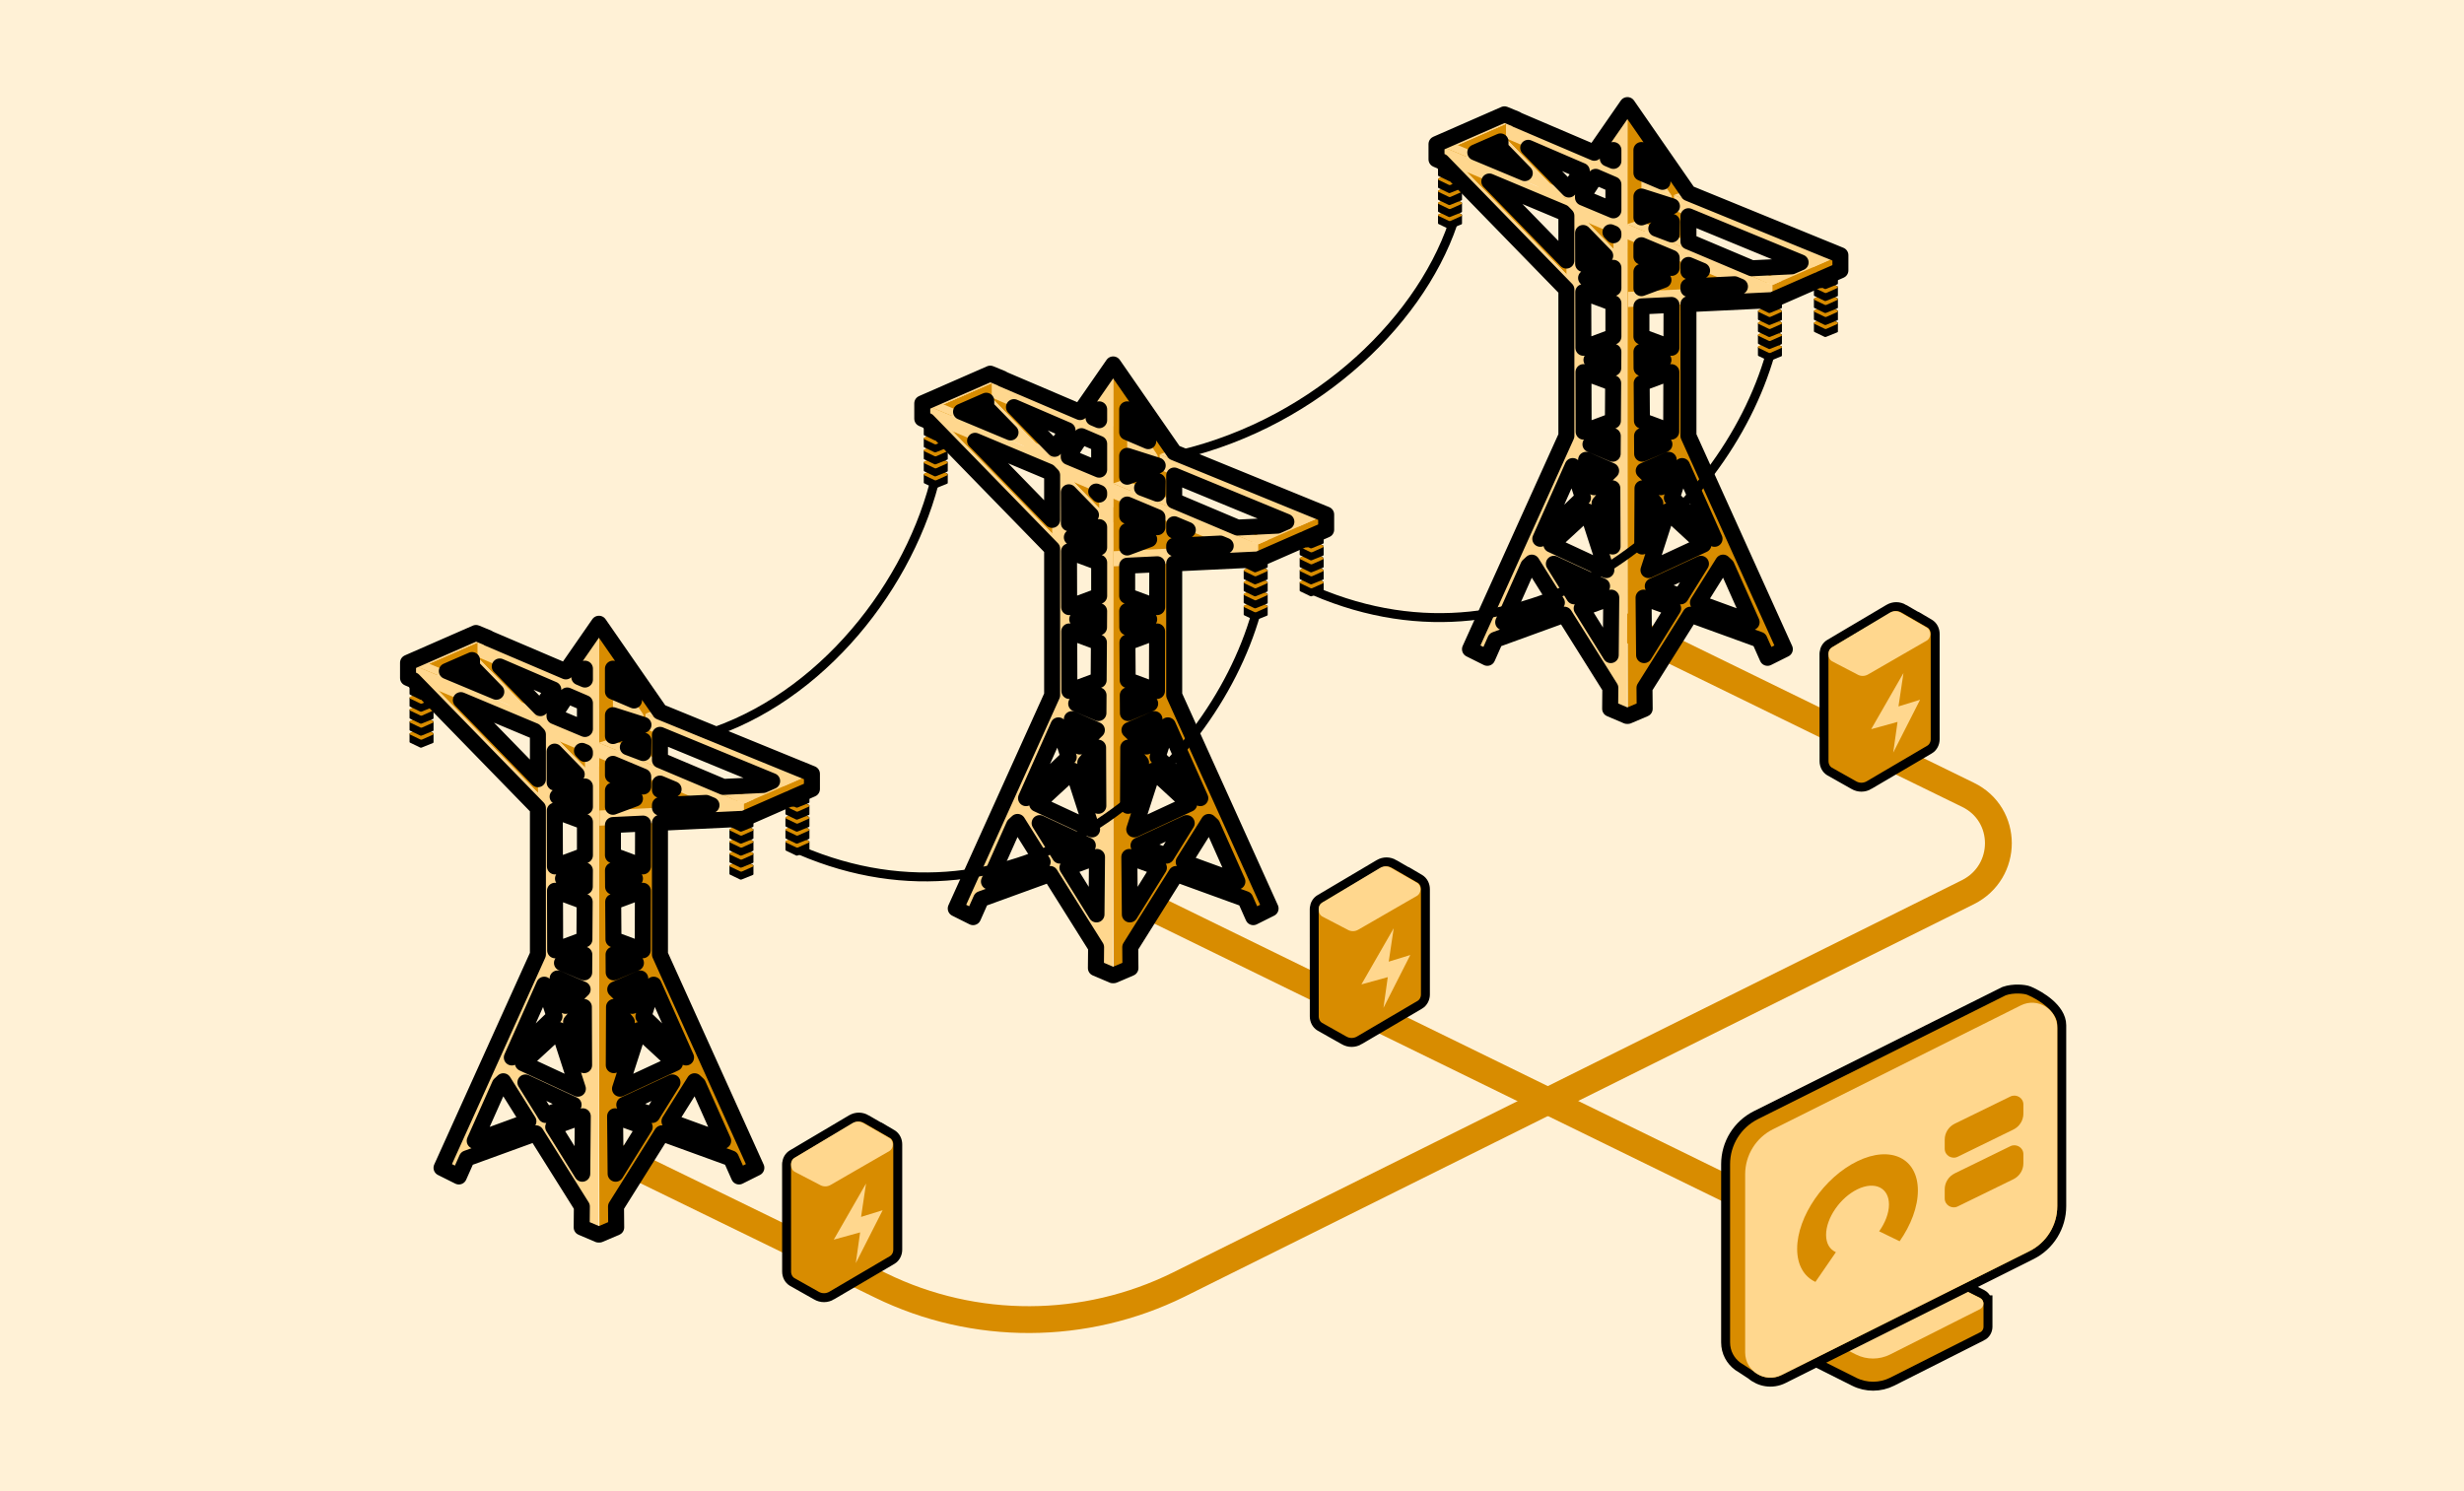 <svg width="380" height="230" viewBox="0 0 380 230" fill="none" xmlns="http://www.w3.org/2000/svg">
<rect width="380" height="230" fill="#FFF1D6"/>
<path d="M94.409 178.083L135.818 198.271C150.343 205.373 167.347 205.257 181.753 198.155L303.498 137.611C309.756 134.468 309.756 125.619 303.498 122.592L248.296 95.617" stroke="#D88C00" stroke-width="4.138"/>
<path d="M177.163 139.736L284.055 192.001" stroke="#D88C00" stroke-width="4.138"/>
<path d="M291.393 195.372C293.11 194.513 295.119 194.445 296.888 195.196L297.237 195.357L297.24 195.359L305.657 199.581H305.656C306.068 199.786 306.339 200.119 306.476 200.489H306.589V204.634C306.589 205.211 306.295 205.824 305.661 206.129L305.66 206.128L291.81 213.116L291.808 213.117C289.976 214.032 287.812 214.048 285.963 213.131L285.96 213.129L277.543 208.908L277.535 208.904C276.877 208.563 276.592 207.892 276.625 207.289V203.982C276.579 203.366 276.873 202.703 277.521 202.368L277.528 202.365L291.391 195.373L291.393 195.372Z" fill="#D88C00" stroke="black" stroke-width="1.379"/>
<path d="M277.839 204.715L286.256 208.937C287.91 209.757 289.846 209.743 291.486 208.923L305.349 201.932C306.061 201.569 306.061 200.547 305.349 200.197L296.932 195.975C295.278 195.155 293.342 195.168 291.701 195.989L277.839 202.98C277.127 203.343 277.127 204.365 277.839 204.715Z" fill="#FFD78E"/>
<path d="M312.986 192.977L274.76 212.084C272.178 213.374 269.14 211.492 269.14 208.615V181.119C269.14 178.174 270.807 175.485 273.429 174.181L311.654 155.075C314.236 153.784 317.275 155.666 317.275 158.543V186.04C317.275 188.984 315.607 191.673 312.986 192.977Z" fill="#D88C00"/>
<path d="M311.256 152.553C311.904 152.562 312.55 152.651 312.933 152.813C313.867 153.208 315.087 153.886 316.086 154.758C317.061 155.61 317.965 156.769 317.965 158.132V186.04C317.965 189.245 316.151 192.174 313.294 193.595L313.293 193.594L275.069 212.701C273.305 213.583 271.362 213.201 270.046 212.077L268.385 210.987C268.268 210.924 268.173 210.864 268.086 210.802L268.005 210.748C267.995 210.741 267.986 210.735 267.977 210.728C266.873 209.908 266.125 208.607 266.125 207.055V179.559C266.125 176.367 267.926 173.439 270.795 172.004L309.021 152.898L309.1 152.865C309.794 152.62 310.587 152.545 311.256 152.553Z" fill="#D88C00" stroke="black" stroke-width="1.379" stroke-linejoin="round"/>
<path d="M312.986 192.977L274.76 212.084C272.178 213.374 269.14 211.492 269.14 208.615V181.119C269.14 178.174 270.807 175.485 273.429 174.181L311.654 155.075C314.236 153.784 317.275 155.666 317.275 158.543V186.04C317.275 188.984 315.607 191.673 312.986 192.977Z" fill="#FFD78E"/>
<path d="M310.035 176.795C310.96 176.339 312.048 177.004 312.048 178.021V179.434C312.048 180.474 311.451 181.424 310.512 181.885L301.929 186.08C301.004 186.536 299.916 185.871 299.916 184.854V183.441C299.916 182.401 300.513 181.451 301.452 180.99L310.035 176.795ZM310.035 169.133C310.96 168.677 312.048 169.342 312.048 170.358V171.771C312.048 172.812 311.451 173.761 310.512 174.222L301.929 178.418C301.004 178.874 299.916 178.209 299.916 177.192V175.779C299.916 174.739 300.513 173.789 301.452 173.328L310.035 169.133Z" fill="#D88C00"/>
<path d="M279.978 197.724L283.133 193.139C282.204 192.732 281.619 191.809 281.619 190.472C281.619 187.878 283.793 184.724 286.469 183.431C289.145 182.137 291.319 183.198 291.319 185.785C291.319 187.122 290.734 188.612 289.805 189.919L292.961 191.453C294.7 188.975 295.779 186.163 295.779 183.627C295.779 178.649 291.604 176.615 286.469 179.1C281.334 181.578 277.159 187.645 277.159 192.623C277.159 195.151 278.239 196.917 279.978 197.724Z" fill="#D88C00"/>
<path d="M144.061 74.571C139.528 91.74 125.242 109.093 106.822 113.88" stroke="black" stroke-width="1.379"/>
<path d="M224.058 34.518C218.685 50.266 201.753 66.182 179.922 70.573" stroke="black" stroke-width="1.379"/>
<g clip-path="url(#clip0_4701_10730)">
<path d="M66.781 113.043L65.209 112.271C65.129 112.234 65.035 112.234 64.955 112.271L63.237 113.1C63.189 113.122 63.159 113.168 63.159 113.218L63.16 114.432C63.16 114.482 63.19 114.527 63.238 114.55L64.791 115.299C64.872 115.337 64.967 115.337 65.048 115.299L66.781 114.597C66.829 114.574 66.859 114.529 66.859 114.479V113.161C66.859 113.11 66.829 113.065 66.781 113.042V113.043Z" fill="black"/>
<path d="M66.778 113.069L65.163 112.272C65.081 112.234 64.985 112.234 64.903 112.272L63.239 113.04C63.19 113.064 63.159 113.111 63.159 113.163L63.16 113.179C63.16 113.231 63.191 113.278 63.24 113.301L64.836 114.064C64.919 114.104 65.017 114.104 65.1 114.064L66.779 113.313C66.828 113.29 66.859 113.242 66.859 113.191C66.859 113.139 66.828 113.092 66.778 113.069V113.069Z" fill="#D88C00"/>
<path d="M66.781 111.193L65.209 110.421C65.129 110.384 65.036 110.384 64.956 110.421L63.238 111.249C63.189 111.272 63.159 111.318 63.159 111.368L63.161 112.582C63.161 112.632 63.191 112.677 63.238 112.699L64.792 113.448C64.872 113.487 64.968 113.487 65.048 113.448L66.782 112.747C66.829 112.724 66.86 112.678 66.86 112.629V111.311C66.86 111.26 66.829 111.215 66.781 111.192V111.193Z" fill="black"/>
<path d="M66.779 111.219L65.164 110.422C65.082 110.384 64.986 110.384 64.904 110.422L63.24 111.19C63.19 111.214 63.159 111.261 63.159 111.313L63.161 111.329C63.161 111.381 63.192 111.427 63.24 111.451L64.837 112.214C64.919 112.254 65.017 112.254 65.1 112.214L66.779 111.463C66.829 111.44 66.86 111.392 66.86 111.341C66.86 111.289 66.829 111.242 66.779 111.219V111.219Z" fill="#D88C00"/>
<path d="M66.781 109.342L65.209 108.571C65.129 108.534 65.035 108.534 64.955 108.571L63.237 109.399C63.189 109.421 63.159 109.467 63.159 109.517L63.16 110.731C63.16 110.781 63.19 110.826 63.238 110.849L64.791 111.598C64.872 111.636 64.967 111.636 65.048 111.598L66.781 110.896C66.829 110.874 66.859 110.828 66.859 110.778V109.46C66.859 109.41 66.829 109.364 66.781 109.341V109.342Z" fill="black"/>
<path d="M66.778 109.369L65.163 108.572C65.081 108.533 64.985 108.533 64.903 108.572L63.239 109.34C63.19 109.363 63.159 109.41 63.159 109.462L63.16 109.479C63.16 109.53 63.191 109.577 63.24 109.6L64.836 110.363C64.919 110.403 65.017 110.403 65.1 110.363L66.779 109.612C66.828 109.589 66.859 109.542 66.859 109.49C66.859 109.438 66.828 109.391 66.778 109.368V109.369Z" fill="#D88C00"/>
<path d="M66.781 107.492L65.209 106.721C65.129 106.684 65.036 106.684 64.956 106.721L63.238 107.549C63.189 107.571 63.159 107.617 63.159 107.667L63.161 108.881C63.161 108.931 63.191 108.976 63.238 108.999L64.792 109.748C64.872 109.786 64.968 109.786 65.048 109.748L66.782 109.046C66.829 109.024 66.86 108.978 66.86 108.928V107.61C66.86 107.56 66.829 107.514 66.781 107.491V107.492Z" fill="black"/>
<path d="M66.779 107.519L65.164 106.722C65.082 106.683 64.986 106.683 64.904 106.722L63.24 107.49C63.19 107.513 63.159 107.56 63.159 107.612L63.161 107.628C63.161 107.68 63.192 107.727 63.24 107.75L64.837 108.513C64.919 108.553 65.017 108.553 65.1 108.513L66.779 107.762C66.829 107.739 66.86 107.692 66.86 107.64C66.86 107.588 66.829 107.541 66.779 107.518V107.519Z" fill="#D88C00"/>
<path d="M66.781 105.642L65.209 104.871C65.129 104.834 65.036 104.834 64.956 104.871L63.238 105.699C63.189 105.721 63.159 105.767 63.159 105.817L63.161 107.031C63.161 107.081 63.191 107.126 63.238 107.149L64.792 107.898C64.872 107.936 64.968 107.936 65.048 107.898L66.782 107.196C66.829 107.173 66.86 107.128 66.86 107.078V105.76C66.86 105.71 66.829 105.664 66.781 105.641V105.642Z" fill="black"/>
<path d="M66.779 105.669L65.164 104.871C65.082 104.833 64.986 104.833 64.904 104.871L63.24 105.64C63.19 105.663 63.159 105.71 63.159 105.762L63.161 105.778C63.161 105.83 63.192 105.877 63.24 105.9L64.837 106.663C64.919 106.703 65.017 106.703 65.1 106.663L66.779 105.912C66.829 105.889 66.86 105.841 66.86 105.79C66.86 105.738 66.829 105.691 66.779 105.668V105.669Z" fill="#D88C00"/>
<path d="M116.119 133.396L114.547 132.624C114.467 132.587 114.374 132.587 114.294 132.624L112.576 133.452C112.527 133.475 112.497 133.52 112.497 133.571L112.498 134.784C112.498 134.834 112.529 134.88 112.576 134.902L114.13 135.651C114.21 135.689 114.306 135.689 114.386 135.651L116.119 134.949C116.167 134.927 116.197 134.881 116.197 134.831V133.513C116.197 133.463 116.167 133.417 116.119 133.395V133.396Z" fill="black"/>
<path d="M116.117 133.422L114.502 132.625C114.42 132.587 114.324 132.587 114.242 132.625L112.578 133.393C112.528 133.416 112.497 133.464 112.497 133.515L112.499 133.532C112.499 133.583 112.53 133.63 112.578 133.653L114.175 134.417C114.257 134.456 114.355 134.456 114.438 134.417L116.117 133.665C116.166 133.642 116.197 133.595 116.197 133.543C116.197 133.492 116.166 133.444 116.117 133.422V133.422Z" fill="#D88C00"/>
<path d="M116.119 131.545L114.547 130.773C114.467 130.736 114.374 130.736 114.294 130.773L112.576 131.601C112.527 131.624 112.497 131.67 112.497 131.72L112.498 132.934C112.498 132.984 112.529 133.029 112.576 133.051L114.13 133.801C114.21 133.839 114.306 133.839 114.386 133.801L116.119 133.099C116.167 133.076 116.197 133.03 116.197 132.981V131.663C116.197 131.612 116.167 131.567 116.119 131.544V131.545Z" fill="black"/>
<path d="M116.117 131.571L114.502 130.774C114.42 130.736 114.324 130.736 114.242 130.774L112.578 131.542C112.528 131.566 112.497 131.613 112.497 131.665L112.499 131.681C112.499 131.733 112.53 131.779 112.578 131.803L114.175 132.566C114.257 132.606 114.355 132.606 114.438 132.566L116.117 131.815C116.166 131.792 116.197 131.744 116.197 131.693C116.197 131.641 116.166 131.594 116.117 131.571V131.571Z" fill="#D88C00"/>
<path d="M116.119 129.695L114.547 128.923C114.467 128.886 114.374 128.886 114.294 128.923L112.576 129.751C112.527 129.774 112.497 129.82 112.497 129.87L112.498 131.084C112.498 131.134 112.529 131.179 112.576 131.201L114.13 131.95C114.21 131.989 114.306 131.989 114.386 131.95L116.119 131.249C116.167 131.226 116.197 131.18 116.197 131.131V129.812C116.197 129.762 116.167 129.716 116.119 129.694V129.695Z" fill="black"/>
<path d="M116.117 129.721L114.502 128.924C114.42 128.886 114.324 128.886 114.242 128.924L112.578 129.692C112.528 129.716 112.497 129.763 112.497 129.815L112.499 129.831C112.499 129.883 112.53 129.929 112.578 129.953L114.175 130.716C114.257 130.756 114.355 130.756 114.438 130.716L116.117 129.965C116.166 129.941 116.197 129.894 116.197 129.843C116.197 129.791 116.166 129.744 116.117 129.721V129.721Z" fill="#D88C00"/>
<path d="M116.119 127.845L114.547 127.073C114.467 127.036 114.374 127.036 114.294 127.073L112.576 127.901C112.527 127.924 112.497 127.97 112.497 128.02L112.498 129.234C112.498 129.283 112.529 129.329 112.576 129.351L114.13 130.1C114.21 130.139 114.306 130.139 114.386 130.1L116.119 129.399C116.167 129.376 116.197 129.33 116.197 129.281V127.962C116.197 127.912 116.167 127.866 116.119 127.844V127.845Z" fill="black"/>
<path d="M116.117 127.871L114.502 127.074C114.42 127.036 114.324 127.036 114.242 127.074L112.578 127.842C112.528 127.865 112.497 127.913 112.497 127.965L112.499 127.981C112.499 128.032 112.53 128.079 112.578 128.102L114.175 128.866C114.257 128.906 114.355 128.906 114.438 128.866L116.117 128.115C116.166 128.091 116.197 128.044 116.197 127.993C116.197 127.941 116.166 127.893 116.117 127.871V127.871Z" fill="#D88C00"/>
<path d="M116.119 125.994L114.547 125.223C114.467 125.186 114.374 125.186 114.294 125.223L112.576 126.051C112.527 126.073 112.497 126.119 112.497 126.169L112.498 127.383C112.498 127.433 112.529 127.478 112.576 127.501L114.13 128.25C114.21 128.288 114.306 128.288 114.386 128.25L116.119 127.548C116.167 127.525 116.197 127.48 116.197 127.43V126.112C116.197 126.062 116.167 126.016 116.119 125.993V125.994Z" fill="black"/>
<path d="M116.117 126.021L114.502 125.223C114.42 125.185 114.324 125.185 114.242 125.223L112.578 125.992C112.528 126.015 112.497 126.062 112.497 126.114L112.499 126.13C112.499 126.182 112.53 126.229 112.578 126.252L114.175 127.015C114.257 127.055 114.355 127.055 114.438 127.015L116.117 126.264C116.166 126.241 116.197 126.193 116.197 126.142C116.197 126.09 116.166 126.043 116.117 126.02V126.021Z" fill="#D88C00"/>
<path d="M124.753 129.694L123.181 128.923C123.101 128.886 123.007 128.886 122.928 128.923L121.209 129.751C121.161 129.773 121.131 129.819 121.131 129.869L121.132 131.083C121.132 131.133 121.163 131.178 121.21 131.201L122.764 131.95C122.844 131.988 122.94 131.988 123.02 131.95L124.753 131.248C124.801 131.226 124.831 131.18 124.831 131.13V129.812C124.831 129.762 124.801 129.716 124.753 129.694V129.694Z" fill="black"/>
<path d="M124.751 129.721L123.136 128.924C123.054 128.885 122.957 128.885 122.875 128.924L121.212 129.692C121.162 129.715 121.131 129.762 121.131 129.814L121.132 129.831C121.132 129.882 121.163 129.929 121.212 129.952L122.808 130.716C122.891 130.755 122.989 130.755 123.072 130.716L124.751 129.964C124.8 129.941 124.831 129.894 124.831 129.842C124.831 129.79 124.8 129.743 124.751 129.72V129.721Z" fill="#D88C00"/>
<path d="M124.753 127.844L123.181 127.073C123.101 127.036 123.007 127.036 122.928 127.073L121.209 127.901C121.161 127.923 121.131 127.969 121.131 128.019L121.132 129.233C121.132 129.283 121.163 129.328 121.21 129.351L122.764 130.1C122.844 130.138 122.94 130.138 123.02 130.1L124.753 129.398C124.801 129.376 124.831 129.33 124.831 129.28V127.962C124.831 127.912 124.801 127.866 124.753 127.843V127.844Z" fill="black"/>
<path d="M124.751 127.871L123.136 127.074C123.054 127.035 122.957 127.035 122.875 127.074L121.212 127.842C121.162 127.865 121.131 127.912 121.131 127.964L121.132 127.981C121.132 128.032 121.163 128.079 121.212 128.102L122.808 128.865C122.891 128.905 122.989 128.905 123.072 128.865L124.751 128.114C124.8 128.091 124.831 128.044 124.831 127.992C124.831 127.94 124.8 127.893 124.751 127.87V127.871Z" fill="#D88C00"/>
<path d="M124.753 125.994L123.181 125.223C123.101 125.186 123.007 125.186 122.928 125.223L121.209 126.051C121.161 126.073 121.131 126.119 121.131 126.169L121.132 127.383C121.132 127.433 121.163 127.478 121.21 127.501L122.764 128.25C122.844 128.288 122.94 128.288 123.02 128.25L124.753 127.548C124.801 127.525 124.831 127.48 124.831 127.43V126.112C124.831 126.062 124.801 126.016 124.753 125.993V125.994Z" fill="black"/>
<path d="M124.751 126.021L123.136 125.223C123.054 125.185 122.957 125.185 122.875 125.223L121.212 125.992C121.162 126.015 121.131 126.062 121.131 126.114L121.132 126.13C121.132 126.182 121.163 126.229 121.212 126.252L122.808 127.015C122.891 127.055 122.989 127.055 123.072 127.015L124.751 126.264C124.8 126.241 124.831 126.193 124.831 126.142C124.831 126.09 124.8 126.043 124.751 126.02V126.021Z" fill="#D88C00"/>
<path d="M124.753 124.144L123.181 123.372C123.101 123.335 123.007 123.335 122.928 123.372L121.209 124.201C121.161 124.223 121.131 124.269 121.131 124.319L121.132 125.533C121.132 125.583 121.163 125.628 121.21 125.651L122.764 126.4C122.844 126.438 122.94 126.438 123.02 126.4L124.753 125.698C124.801 125.675 124.831 125.63 124.831 125.58V124.262C124.831 124.211 124.801 124.166 124.753 124.143V124.144Z" fill="black"/>
<path d="M124.751 124.171L123.136 123.373C123.054 123.335 122.957 123.335 122.875 123.373L121.212 124.142C121.162 124.165 121.131 124.212 121.131 124.264L121.132 124.28C121.132 124.332 121.163 124.379 121.212 124.402L122.808 125.165C122.891 125.205 122.989 125.205 123.072 125.165L124.751 124.414C124.8 124.391 124.831 124.343 124.831 124.292C124.831 124.24 124.8 124.193 124.751 124.17V124.171Z" fill="#D88C00"/>
<path d="M124.753 122.294L123.181 121.522C123.101 121.485 123.007 121.485 122.928 121.522L121.209 122.35C121.161 122.372 121.131 122.418 121.131 122.468L121.132 123.682C121.132 123.732 121.163 123.778 121.21 123.8L122.764 124.549C122.844 124.587 122.94 124.587 123.02 124.549L124.753 123.847C124.801 123.825 124.831 123.779 124.831 123.729V122.411C124.831 122.361 124.801 122.315 124.753 122.293V122.294Z" fill="black"/>
<path d="M124.751 122.32L123.136 121.523C123.054 121.485 122.957 121.485 122.875 121.523L121.212 122.291C121.162 122.314 121.131 122.361 121.131 122.413L121.132 122.43C121.132 122.481 121.163 122.528 121.212 122.551L122.808 123.315C122.891 123.354 122.989 123.354 123.072 123.315L124.751 122.563C124.8 122.54 124.831 122.493 124.831 122.441C124.831 122.39 124.8 122.342 124.751 122.319V122.32Z" fill="#D88C00"/>
<path d="M95.701 124.02L73.72 101.45L75.357 100.772L97.338 123.342L95.701 124.02Z" fill="#D88C00"/>
<path d="M92.453 120.699L72.795 100.515V102.852L92.453 123.036V120.699Z" fill="#FFD78E"/>
<path d="M75.261 98.391L64.777 102.982V105.319L75.261 100.728V98.391Z" fill="#D88C00"/>
<path d="M73.642 98.983L99.623 110.162V112.499L73.642 101.32V98.983Z" fill="#FFD78E"/>
<path d="M73.642 98.983L99.623 110.162L101.165 109.492L75.184 98.401L73.642 98.983Z" fill="#FFD78E"/>
<path d="M83.202 122.549L63.544 102.365L65.008 101.759L84.666 121.943L83.202 122.549Z" fill="#D88C00"/>
<path d="M99.853 121.932L122.134 120.867V123.204L99.853 124.269V121.932Z" fill="#D88C00"/>
<path d="M92.33 130.998L92.442 190.42L95.032 189.316L95.002 186.095L102.09 174.805L112.735 178.672L113.974 181.462L116.646 180.126L101.782 147.232V109.776L92.375 96.208L92.33 130.998ZM99.423 173.835L94.942 181.042L94.859 172.178L99.423 173.835ZM107.652 167.27L111.526 175.964V175.971L103.245 172.948L107.119 166.773L107.652 167.27ZM100.588 171.977L96.278 170.41V170.403L103.711 166.956L100.588 171.977ZM104.094 163.99L95.618 167.928L98.545 158.874L104.094 163.99ZM96.669 157.634L94.657 164.291L94.694 155.314H94.702L96.669 157.634ZM105.806 163.106L99.222 156.781L100.806 151.879L105.806 163.106ZM97.51 155.146L94.882 152.606L98.741 150.92L97.51 155.146ZM98.076 148.521L94.642 149.979L94.623 147.236L98.076 148.521ZM99.121 146.573L94.607 144.894L94.567 139.102L99.147 137.396L99.121 146.573ZM97.926 135.514L94.551 136.77L94.534 134.252L97.926 135.514ZM99.158 133.636L94.529 131.913V126.78L99.183 125.049L99.158 133.636ZM97.926 123.179L94.529 124.443V121.916L97.926 123.179ZM99.192 121.313L94.529 119.578V115.949L99.212 114.207L99.192 121.313ZM99.222 110.229L99.218 111.868L94.529 113.612V103.136L99.222 110.229Z" fill="#D88C00"/>
<path d="M62.928 102.235L114.733 123.951V126.288L62.928 104.572V102.235Z" fill="#FFD78E"/>
<path d="M92.452 125.016L114.733 123.951V126.288L92.452 127.353V125.016Z" fill="#FFD78E"/>
<path d="M83.202 122.55L63.544 102.365V104.702L83.202 124.887V122.55Z" fill="#FFD78E"/>
<path d="M62.928 102.235L83.897 110.999L85.439 110.417L64.47 101.653L62.928 102.235Z" fill="#FFD78E"/>
<path d="M92.34 114.565L114.733 123.951L116.275 123.369L94.072 113.988L92.34 114.565Z" fill="#FFD78E"/>
<path d="M99.545 110.085L123.676 120.03V122.368L99.545 112.422V110.085Z" fill="#FFD78E"/>
<path d="M99.545 110.085L123.676 120.031L125.217 119.36L101.087 109.503L99.545 110.085Z" fill="#FFD78E"/>
<path d="M125.217 119.36L114.732 123.951V126.288L125.217 121.697V119.36Z" fill="#D88C00"/>
<path d="M125.217 119.36L114.732 123.951L112.882 123.19L123.366 118.599L125.217 119.36Z" fill="#FFD78E"/>
<path d="M75.262 98.391L64.778 102.982L62.928 102.221L73.412 97.63L75.262 98.391Z" fill="#FFD78E"/>
<path d="M92.419 130.999L92.307 190.42L89.717 189.317L89.746 186.095L82.659 174.805L72.014 178.672L70.775 181.462L68.103 180.126L82.967 147.233V109.777L92.374 96.209L92.419 130.999ZM85.325 173.835L89.807 181.042L89.889 172.178L85.325 173.835ZM77.097 167.27L73.223 175.964V175.971L81.503 172.949L77.629 166.774L77.097 167.27ZM84.161 171.977L88.47 170.411V170.404L81.038 166.957L84.161 171.977ZM80.655 163.991L89.131 167.928L86.204 158.874L80.655 163.991ZM88.08 157.634L90.092 164.292L90.055 155.315H90.047L88.08 157.634ZM78.943 163.107L85.527 156.782L83.943 151.879L78.943 163.107ZM87.239 155.146L89.866 152.607L86.008 150.92L87.239 155.146ZM86.672 148.522L90.106 149.98L90.125 147.237L86.672 148.522ZM85.627 146.574L90.141 144.894L90.182 139.102L85.602 137.397L85.627 146.574ZM86.824 135.514L90.197 136.77L90.215 134.252L86.824 135.514ZM85.591 133.636L90.22 131.914V126.781L85.566 125.049L85.591 133.636ZM85.994 122.872L90.22 124.444V121.299L85.994 122.872ZM85.527 110.229L85.556 120.698L90.22 118.962V103.136L85.527 110.229Z" fill="#FFD78E"/>
<mask id="path-61-outside-1_4701_10730" maskUnits="userSpaceOnUse" x="60.928" y="94.209" width="66" height="98" fill="black">
<rect fill="white" x="60.928" y="94.209" width="66" height="98"/>
<path fill-rule="evenodd" clip-rule="evenodd" d="M101.782 109.777V109.787L123.362 118.602L123.368 118.599L125.218 119.36V121.697L122.134 123.047V123.205L121.731 123.223L114.733 126.288L101.782 126.907V147.233L116.646 180.127L113.974 181.463L112.735 178.673L102.09 174.805L95.003 186.095L95.032 189.317L92.442 190.42H92.296L89.706 189.317L89.736 186.095L82.649 174.805L72.003 178.673L70.765 181.463L68.092 180.127L82.957 147.233V124.635L63.755 104.919L62.928 104.572V102.236L62.946 102.228L62.928 102.221L73.412 97.63L75.262 98.391V98.435L87.266 103.559L92.364 96.209H92.375L101.782 109.777ZM85.315 173.836L89.796 181.042L89.879 172.178L85.315 173.836ZM94.943 181.042L99.424 173.836L94.86 172.178L94.943 181.042ZM77.085 167.27L73.212 175.964V175.971L81.492 172.949L77.619 166.775L77.085 167.27ZM103.246 172.949L111.526 175.971V175.964L107.652 167.27L107.119 166.775L103.246 172.949ZM84.15 171.978L88.46 170.411V170.404L81.027 166.957L84.15 171.978ZM96.279 170.404V170.411L100.588 171.978L103.711 166.957L96.279 170.404ZM80.644 163.991L89.12 167.928L86.193 158.875L80.644 163.991ZM95.618 167.928L104.094 163.991L98.545 158.875L95.618 167.928ZM88.069 157.634L90.081 164.292L90.044 155.315H90.036L88.069 157.634ZM94.657 164.292L96.669 157.634L94.702 155.315H94.695L94.657 164.292ZM78.933 163.107L85.517 156.782L83.932 151.88L78.933 163.107ZM99.222 156.782L105.806 163.107L100.806 151.88L99.222 156.782ZM87.228 155.146L89.856 152.607L85.997 150.921L87.228 155.146ZM94.882 152.607L97.51 155.146L98.741 150.921L94.882 152.607ZM86.667 148.524L90.096 149.98L90.114 147.242L86.667 148.524ZM94.642 149.98L98.076 148.523L94.623 147.237L94.642 149.98ZM85.617 146.578L90.13 144.899L90.17 139.097L85.591 137.393L85.617 146.578ZM94.567 139.102L94.608 144.894L99.121 146.574L99.147 137.397L94.567 139.102ZM94.551 136.771L97.926 135.515L94.534 134.252L94.551 136.771ZM86.824 135.515L90.187 136.767L90.204 134.256L86.824 135.515ZM85.581 133.64L90.209 131.918V126.777L85.557 125.046L85.581 133.64ZM94.529 127.254V131.914L99.157 133.637L99.175 127.032L94.529 127.254ZM101.782 124.177V124.57L109.728 124.19L108.887 123.838L101.782 124.177ZM94.529 124.444L97.926 123.18L94.529 121.916V124.444ZM85.995 122.871L90.209 124.44V121.304L85.995 122.871ZM101.782 121.84L103.883 121.74L101.782 120.859V121.84ZM101.782 117.245L111.55 121.372L117.706 121.078L119.084 120.474L101.782 113.343V117.245ZM94.529 119.579L99.192 121.315L99.195 119.775L94.529 117.819V119.579ZM85.545 120.702L88.946 119.436L85.532 115.93L85.545 120.702ZM82.957 120.188V113.286L82.433 112.748L71.073 107.987L82.957 120.188ZM90.209 116.286V116.007L89.751 115.816L90.209 116.286ZM96.823 115.254L99.205 116.156L99.237 114.22L96.823 115.254ZM85.517 110.229L85.517 110.475L90.209 112.442V108.448L87.473 107.271L85.517 110.229ZM94.529 113.53L99.237 111.806L94.529 110.307V113.53ZM83.335 109.229L85.332 106.35L77.07 102.796L83.335 109.229ZM94.529 106.659L97.778 108.046L94.529 103.137V106.659ZM68.908 103.508L76.541 106.698L72.796 102.852V101.808L68.908 103.508ZM89.343 104.445L90.209 104.815V103.137L89.343 104.445Z"/>
</mask>
<path fill-rule="evenodd" clip-rule="evenodd" d="M101.782 109.777V109.787L123.362 118.602L123.368 118.599L125.218 119.36V121.697L122.134 123.047V123.205L121.731 123.223L114.733 126.288L101.782 126.907V147.233L116.646 180.127L113.974 181.463L112.735 178.673L102.09 174.805L95.003 186.095L95.032 189.317L92.442 190.42H92.296L89.706 189.317L89.736 186.095L82.649 174.805L72.003 178.673L70.765 181.463L68.092 180.127L82.957 147.233V124.635L63.755 104.919L62.928 104.572V102.236L62.946 102.228L62.928 102.221L73.412 97.63L75.262 98.391V98.435L87.266 103.559L92.364 96.209H92.375L101.782 109.777ZM85.315 173.836L89.796 181.042L89.879 172.178L85.315 173.836ZM94.943 181.042L99.424 173.836L94.86 172.178L94.943 181.042ZM77.085 167.27L73.212 175.964V175.971L81.492 172.949L77.619 166.775L77.085 167.27ZM103.246 172.949L111.526 175.971V175.964L107.652 167.27L107.119 166.775L103.246 172.949ZM84.15 171.978L88.46 170.411V170.404L81.027 166.957L84.15 171.978ZM96.279 170.404V170.411L100.588 171.978L103.711 166.957L96.279 170.404ZM80.644 163.991L89.12 167.928L86.193 158.875L80.644 163.991ZM95.618 167.928L104.094 163.991L98.545 158.875L95.618 167.928ZM88.069 157.634L90.081 164.292L90.044 155.315H90.036L88.069 157.634ZM94.657 164.292L96.669 157.634L94.702 155.315H94.695L94.657 164.292ZM78.933 163.107L85.517 156.782L83.932 151.88L78.933 163.107ZM99.222 156.782L105.806 163.107L100.806 151.88L99.222 156.782ZM87.228 155.146L89.856 152.607L85.997 150.921L87.228 155.146ZM94.882 152.607L97.51 155.146L98.741 150.921L94.882 152.607ZM86.667 148.524L90.096 149.98L90.114 147.242L86.667 148.524ZM94.642 149.98L98.076 148.523L94.623 147.237L94.642 149.98ZM85.617 146.578L90.13 144.899L90.17 139.097L85.591 137.393L85.617 146.578ZM94.567 139.102L94.608 144.894L99.121 146.574L99.147 137.397L94.567 139.102ZM94.551 136.771L97.926 135.515L94.534 134.252L94.551 136.771ZM86.824 135.515L90.187 136.767L90.204 134.256L86.824 135.515ZM85.581 133.64L90.209 131.918V126.777L85.557 125.046L85.581 133.64ZM94.529 127.254V131.914L99.157 133.637L99.175 127.032L94.529 127.254ZM101.782 124.177V124.57L109.728 124.19L108.887 123.838L101.782 124.177ZM94.529 124.444L97.926 123.18L94.529 121.916V124.444ZM85.995 122.871L90.209 124.44V121.304L85.995 122.871ZM101.782 121.84L103.883 121.74L101.782 120.859V121.84ZM101.782 117.245L111.55 121.372L117.706 121.078L119.084 120.474L101.782 113.343V117.245ZM94.529 119.579L99.192 121.315L99.195 119.775L94.529 117.819V119.579ZM85.545 120.702L88.946 119.436L85.532 115.93L85.545 120.702ZM82.957 120.188V113.286L82.433 112.748L71.073 107.987L82.957 120.188ZM90.209 116.286V116.007L89.751 115.816L90.209 116.286ZM96.823 115.254L99.205 116.156L99.237 114.22L96.823 115.254ZM85.517 110.229L85.517 110.475L90.209 112.442V108.448L87.473 107.271L85.517 110.229ZM94.529 113.53L99.237 111.806L94.529 110.307V113.53ZM83.335 109.229L85.332 106.35L77.07 102.796L83.335 109.229ZM94.529 106.659L97.778 108.046L94.529 103.137V106.659ZM68.908 103.508L76.541 106.698L72.796 102.852V101.808L68.908 103.508ZM89.343 104.445L90.209 104.815V103.137L89.343 104.445Z" stroke="black" stroke-width="2.467" stroke-linejoin="round" mask="url(#path-61-outside-1_4701_10730)"/>
</g>
<g clip-path="url(#clip1_4701_10730)">
<path d="M225.393 33.047L223.822 32.275C223.742 32.238 223.648 32.238 223.568 32.275L221.85 33.103C221.802 33.126 221.771 33.172 221.771 33.222L221.773 34.436C221.773 34.486 221.803 34.531 221.85 34.553L223.404 35.303C223.485 35.341 223.58 35.341 223.661 35.303L225.394 34.601C225.442 34.578 225.472 34.532 225.472 34.483V33.164C225.472 33.114 225.442 33.069 225.393 33.046V33.047Z" fill="black"/>
<path d="M225.391 33.073L223.776 32.276C223.694 32.238 223.598 32.238 223.516 32.276L221.852 33.044C221.803 33.068 221.771 33.115 221.771 33.167L221.773 33.183C221.773 33.235 221.804 33.281 221.853 33.305L223.449 34.068C223.532 34.108 223.63 34.108 223.712 34.068L225.392 33.317C225.441 33.294 225.472 33.246 225.472 33.195C225.472 33.143 225.441 33.096 225.391 33.073V33.073Z" fill="#D88C00"/>
<path d="M225.393 31.197L223.822 30.425C223.742 30.388 223.648 30.388 223.568 30.425L221.85 31.253C221.802 31.276 221.771 31.322 221.771 31.372L221.773 32.586C221.773 32.636 221.803 32.681 221.85 32.703L223.404 33.452C223.485 33.491 223.58 33.491 223.661 33.452L225.394 32.751C225.442 32.728 225.472 32.682 225.472 32.633V31.314C225.472 31.264 225.442 31.218 225.393 31.196V31.197Z" fill="black"/>
<path d="M225.391 31.223L223.776 30.426C223.694 30.388 223.598 30.388 223.516 30.426L221.852 31.194C221.803 31.218 221.771 31.265 221.771 31.317L221.773 31.333C221.773 31.384 221.804 31.431 221.853 31.454L223.449 32.218C223.532 32.258 223.63 32.258 223.712 32.218L225.392 31.467C225.441 31.444 225.472 31.396 225.472 31.345C225.472 31.293 225.441 31.245 225.391 31.223V31.223Z" fill="#D88C00"/>
<path d="M225.393 29.346L223.822 28.575C223.742 28.538 223.648 28.538 223.568 28.575L221.85 29.403C221.802 29.425 221.771 29.471 221.771 29.521L221.773 30.735C221.773 30.785 221.803 30.83 221.85 30.853L223.404 31.602C223.485 31.64 223.58 31.64 223.661 31.602L225.394 30.9C225.442 30.878 225.472 30.832 225.472 30.782V29.464C225.472 29.414 225.442 29.368 225.393 29.345V29.346Z" fill="black"/>
<path d="M225.391 29.373L223.776 28.576C223.694 28.537 223.598 28.537 223.516 28.576L221.852 29.344C221.803 29.367 221.771 29.414 221.771 29.466L221.773 29.483C221.773 29.534 221.804 29.581 221.853 29.604L223.449 30.367C223.532 30.407 223.63 30.407 223.712 30.367L225.392 29.616C225.441 29.593 225.472 29.546 225.472 29.494C225.472 29.442 225.441 29.395 225.391 29.372V29.373Z" fill="#D88C00"/>
<path d="M225.393 27.496L223.822 26.724C223.742 26.688 223.648 26.688 223.568 26.724L221.85 27.553C221.802 27.575 221.771 27.621 221.771 27.671L221.773 28.885C221.773 28.935 221.803 28.98 221.85 29.003L223.404 29.752C223.485 29.79 223.58 29.79 223.661 29.752L225.394 29.05C225.442 29.027 225.472 28.982 225.472 28.932V27.614C225.472 27.564 225.442 27.518 225.393 27.495V27.496Z" fill="black"/>
<path d="M225.391 27.523L223.776 26.725C223.694 26.687 223.598 26.687 223.516 26.725L221.852 27.494C221.803 27.517 221.771 27.564 221.771 27.616L221.773 27.632C221.773 27.684 221.804 27.731 221.853 27.754L223.449 28.517C223.532 28.557 223.63 28.557 223.712 28.517L225.392 27.766C225.441 27.743 225.472 27.695 225.472 27.644C225.472 27.592 225.441 27.545 225.391 27.522V27.523Z" fill="#D88C00"/>
<path d="M225.393 25.646L223.822 24.874C223.742 24.837 223.648 24.837 223.568 24.874L221.85 25.703C221.802 25.725 221.771 25.771 221.771 25.821L221.773 27.035C221.773 27.085 221.803 27.13 221.85 27.152L223.404 27.902C223.485 27.94 223.58 27.94 223.661 27.902L225.394 27.2C225.442 27.177 225.472 27.131 225.472 27.082V25.764C225.472 25.713 225.442 25.668 225.393 25.645V25.646Z" fill="black"/>
<path d="M225.391 25.672L223.776 24.875C223.694 24.837 223.598 24.837 223.516 24.875L221.852 25.643C221.803 25.667 221.771 25.714 221.771 25.766L221.773 25.782C221.773 25.834 221.804 25.881 221.853 25.904L223.449 26.667C223.532 26.707 223.63 26.707 223.712 26.667L225.392 25.916C225.441 25.893 225.472 25.845 225.472 25.794C225.472 25.742 225.441 25.695 225.391 25.672V25.672Z" fill="#D88C00"/>
<path d="M274.732 53.399L273.161 52.627C273.081 52.59 272.987 52.59 272.907 52.627L271.189 53.456C271.141 53.478 271.11 53.524 271.11 53.574L271.112 54.788C271.112 54.838 271.142 54.883 271.189 54.906L272.743 55.654C272.824 55.693 272.919 55.693 272.999 55.654L274.733 54.953C274.78 54.93 274.811 54.885 274.811 54.835V53.517C274.811 53.466 274.78 53.421 274.732 53.398V53.399Z" fill="black"/>
<path d="M274.73 53.425L273.115 52.628C273.033 52.59 272.937 52.59 272.855 52.628L271.191 53.396C271.141 53.42 271.11 53.467 271.11 53.519L271.112 53.535C271.112 53.587 271.143 53.633 271.191 53.657L272.788 54.42C272.871 54.46 272.969 54.46 273.051 54.42L274.731 53.669C274.78 53.646 274.811 53.598 274.811 53.547C274.811 53.495 274.78 53.448 274.73 53.425V53.425Z" fill="#D88C00"/>
<path d="M274.732 51.549L273.161 50.777C273.081 50.74 272.987 50.74 272.907 50.777L271.189 51.605C271.141 51.628 271.11 51.674 271.11 51.724L271.112 52.938C271.112 52.988 271.142 53.033 271.189 53.055L272.743 53.804C272.824 53.843 272.919 53.843 272.999 53.804L274.733 53.103C274.78 53.08 274.811 53.034 274.811 52.985V51.666C274.811 51.616 274.78 51.571 274.732 51.548V51.549Z" fill="black"/>
<path d="M274.73 51.575L273.115 50.778C273.033 50.74 272.937 50.74 272.855 50.778L271.191 51.546C271.141 51.569 271.11 51.617 271.11 51.669L271.112 51.685C271.112 51.736 271.143 51.783 271.191 51.807L272.788 52.57C272.871 52.61 272.969 52.61 273.051 52.57L274.731 51.819C274.78 51.795 274.811 51.748 274.811 51.697C274.811 51.645 274.78 51.598 274.73 51.575V51.575Z" fill="#D88C00"/>
<path d="M274.732 49.698L273.161 48.927C273.081 48.89 272.987 48.89 272.907 48.927L271.189 49.755C271.141 49.777 271.11 49.823 271.11 49.873L271.112 51.087C271.112 51.137 271.142 51.182 271.189 51.205L272.743 51.954C272.824 51.992 272.919 51.992 272.999 51.954L274.733 51.252C274.78 51.23 274.811 51.184 274.811 51.134V49.816C274.811 49.766 274.78 49.72 274.732 49.697V49.698Z" fill="black"/>
<path d="M274.73 49.725L273.115 48.928C273.033 48.889 272.937 48.889 272.855 48.928L271.191 49.696C271.141 49.719 271.11 49.766 271.11 49.818L271.112 49.834C271.112 49.886 271.143 49.933 271.191 49.956L272.788 50.719C272.871 50.759 272.969 50.759 273.051 50.719L274.731 49.968C274.78 49.945 274.811 49.898 274.811 49.846C274.811 49.794 274.78 49.747 274.73 49.724V49.725Z" fill="#D88C00"/>
<path d="M274.732 47.849L273.161 47.077C273.081 47.04 272.987 47.04 272.907 47.077L271.189 47.905C271.141 47.928 271.11 47.973 271.11 48.024L271.112 49.238C271.112 49.287 271.142 49.333 271.189 49.355L272.743 50.104C272.824 50.143 272.919 50.143 272.999 50.104L274.733 49.402C274.78 49.38 274.811 49.334 274.811 49.284V47.966C274.811 47.916 274.78 47.87 274.732 47.848V47.849Z" fill="black"/>
<path d="M274.73 47.875L273.115 47.078C273.033 47.04 272.937 47.04 272.855 47.078L271.191 47.846C271.141 47.869 271.11 47.917 271.11 47.968L271.112 47.985C271.112 48.036 271.143 48.083 271.191 48.106L272.788 48.87C272.871 48.909 272.969 48.909 273.051 48.87L274.731 48.118C274.78 48.095 274.811 48.048 274.811 47.997C274.811 47.945 274.78 47.897 274.73 47.875V47.875Z" fill="#D88C00"/>
<path d="M274.732 45.998L273.161 45.227C273.081 45.19 272.987 45.19 272.907 45.227L271.189 46.055C271.141 46.077 271.11 46.123 271.11 46.173L271.112 47.387C271.112 47.437 271.142 47.482 271.189 47.505L272.743 48.254C272.824 48.292 272.919 48.292 272.999 48.254L274.733 47.552C274.78 47.529 274.811 47.484 274.811 47.434V46.116C274.811 46.066 274.78 46.02 274.732 45.997V45.998Z" fill="black"/>
<path d="M274.73 46.025L273.115 45.227C273.033 45.189 272.937 45.189 272.855 45.227L271.191 45.996C271.141 46.019 271.11 46.066 271.11 46.118L271.112 46.134C271.112 46.186 271.143 46.233 271.191 46.256L272.788 47.019C272.871 47.059 272.969 47.059 273.051 47.019L274.731 46.268C274.78 46.245 274.811 46.197 274.811 46.146C274.811 46.094 274.78 46.047 274.73 46.024V46.025Z" fill="#D88C00"/>
<path d="M283.365 49.698L281.793 48.927C281.713 48.89 281.62 48.89 281.54 48.927L279.822 49.755C279.773 49.777 279.743 49.823 279.743 49.873L279.745 51.087C279.745 51.137 279.775 51.182 279.822 51.205L281.376 51.954C281.456 51.992 281.552 51.992 281.632 51.954L283.366 51.252C283.413 51.23 283.444 51.184 283.444 51.134V49.816C283.444 49.766 283.413 49.72 283.365 49.697V49.698Z" fill="black"/>
<path d="M283.363 49.725L281.748 48.928C281.666 48.889 281.57 48.889 281.488 48.928L279.824 49.696C279.774 49.719 279.743 49.766 279.743 49.818L279.745 49.834C279.745 49.886 279.776 49.933 279.824 49.956L281.421 50.719C281.503 50.759 281.601 50.759 281.684 50.719L283.363 49.968C283.412 49.945 283.444 49.898 283.444 49.846C283.444 49.794 283.412 49.747 283.363 49.724V49.725Z" fill="#D88C00"/>
<path d="M283.365 47.848L281.793 47.077C281.713 47.04 281.62 47.04 281.54 47.077L279.822 47.905C279.773 47.927 279.743 47.973 279.743 48.023L279.745 49.237C279.745 49.287 279.775 49.332 279.822 49.355L281.376 50.104C281.456 50.142 281.552 50.142 281.632 50.104L283.366 49.402C283.413 49.38 283.444 49.334 283.444 49.284V47.966C283.444 47.916 283.413 47.87 283.365 47.847V47.848Z" fill="black"/>
<path d="M283.363 47.875L281.748 47.078C281.666 47.039 281.57 47.039 281.488 47.078L279.824 47.846C279.774 47.869 279.743 47.916 279.743 47.968L279.745 47.984C279.745 48.036 279.776 48.083 279.824 48.106L281.421 48.869C281.503 48.909 281.601 48.909 281.684 48.869L283.363 48.118C283.412 48.095 283.444 48.047 283.444 47.996C283.444 47.944 283.412 47.897 283.363 47.874V47.875Z" fill="#D88C00"/>
<path d="M283.365 45.998L281.793 45.227C281.713 45.19 281.62 45.19 281.54 45.227L279.822 46.055C279.773 46.077 279.743 46.123 279.743 46.173L279.745 47.387C279.745 47.437 279.775 47.482 279.822 47.505L281.376 48.254C281.456 48.292 281.552 48.292 281.632 48.254L283.366 47.552C283.413 47.529 283.444 47.484 283.444 47.434V46.116C283.444 46.066 283.413 46.02 283.365 45.997V45.998Z" fill="black"/>
<path d="M283.363 46.025L281.748 45.227C281.666 45.189 281.57 45.189 281.488 45.227L279.824 45.996C279.774 46.019 279.743 46.066 279.743 46.118L279.745 46.134C279.745 46.186 279.776 46.233 279.824 46.256L281.421 47.019C281.503 47.059 281.601 47.059 281.684 47.019L283.363 46.268C283.412 46.245 283.444 46.197 283.444 46.146C283.444 46.094 283.412 46.047 283.363 46.024V46.025Z" fill="#D88C00"/>
<path d="M283.365 44.148L281.793 43.376C281.713 43.339 281.62 43.339 281.54 43.376L279.822 44.205C279.773 44.227 279.743 44.273 279.743 44.323L279.745 45.537C279.745 45.587 279.775 45.632 279.822 45.654L281.376 46.404C281.456 46.442 281.552 46.442 281.632 46.404L283.366 45.702C283.413 45.679 283.444 45.633 283.444 45.584V44.266C283.444 44.215 283.413 44.17 283.365 44.147V44.148Z" fill="black"/>
<path d="M283.363 44.174L281.748 43.377C281.666 43.339 281.57 43.339 281.488 43.377L279.824 44.145C279.774 44.169 279.743 44.216 279.743 44.268L279.745 44.284C279.745 44.336 279.776 44.383 279.824 44.406L281.421 45.169C281.503 45.209 281.601 45.209 281.684 45.169L283.363 44.418C283.412 44.395 283.444 44.347 283.444 44.296C283.444 44.244 283.412 44.197 283.363 44.174V44.174Z" fill="#D88C00"/>
<path d="M283.365 42.297L281.793 41.526C281.713 41.489 281.62 41.489 281.54 41.526L279.822 42.354C279.773 42.376 279.743 42.422 279.743 42.472L279.745 43.686C279.745 43.736 279.775 43.782 279.822 43.804L281.376 44.553C281.456 44.591 281.552 44.591 281.632 44.553L283.366 43.851C283.413 43.829 283.444 43.783 283.444 43.733V42.415C283.444 42.365 283.413 42.319 283.365 42.297V42.297Z" fill="black"/>
<path d="M283.363 42.324L281.748 41.527C281.666 41.489 281.57 41.489 281.488 41.527L279.824 42.295C279.774 42.318 279.743 42.365 279.743 42.417L279.745 42.434C279.745 42.485 279.776 42.532 279.824 42.555L281.421 43.319C281.503 43.358 281.601 43.358 281.684 43.319L283.363 42.567C283.412 42.544 283.444 42.497 283.444 42.445C283.444 42.393 283.412 42.346 283.363 42.323V42.324Z" fill="#D88C00"/>
<path d="M254.314 44.023L232.333 21.454L233.97 20.776L255.951 43.346L254.314 44.023Z" fill="#D88C00"/>
<path d="M251.066 40.703L231.408 20.519V22.856L251.066 43.04V40.703Z" fill="#FFD78E"/>
<path d="M233.874 18.395L223.39 22.986V25.323L233.874 20.732V18.395Z" fill="#D88C00"/>
<path d="M232.255 18.987L258.236 30.166V32.503L232.255 21.324V18.987Z" fill="#FFD78E"/>
<path d="M232.255 18.987L258.236 30.166L259.778 29.496L233.797 18.405L232.255 18.987Z" fill="#FFD78E"/>
<path d="M241.815 42.553L222.157 22.369L223.621 21.763L243.279 41.947L241.815 42.553Z" fill="#D88C00"/>
<path d="M258.466 41.936L280.746 40.871V43.208L258.466 44.273V41.936Z" fill="#D88C00"/>
<path d="M250.943 51.002L251.056 110.424L253.646 109.32L253.615 106.099L260.703 94.809L271.349 98.676L272.587 101.466L275.26 100.13L260.396 67.236V29.78L250.988 16.212L250.943 51.002ZM258.036 93.839L253.556 101.046L253.473 92.182L258.036 93.839ZM266.266 87.273L270.14 95.968V95.975L261.858 92.952L265.732 86.777L266.266 87.273ZM259.201 91.981L254.892 90.414V90.407L262.324 86.96L259.201 91.981ZM262.707 83.994L254.231 87.932L257.158 78.878L262.707 83.994ZM255.282 77.638L253.271 84.295L253.308 75.318H253.315L255.282 77.638ZM264.419 83.11L257.835 76.785L259.419 71.883L264.419 83.11ZM256.123 75.149L253.495 72.61L257.354 70.924L256.123 75.149ZM256.689 68.525L253.255 69.983L253.236 67.24L256.689 68.525ZM257.734 66.577L253.221 64.897L253.181 59.105L257.76 57.4L257.734 66.577ZM256.539 55.518L253.164 56.773L253.147 54.256L256.539 55.518ZM257.771 53.64L253.143 51.917V46.784L257.796 45.053L257.771 53.64ZM256.539 43.183L253.143 44.447V41.92L256.539 43.183ZM257.806 41.317L253.143 39.582V35.954L257.825 34.211L257.806 41.317ZM257.835 30.232L257.831 31.872L253.143 33.617V23.14L257.835 30.232Z" fill="#D88C00"/>
<path d="M221.54 22.239L273.346 43.954V46.291L221.54 24.576V22.239Z" fill="#FFD78E"/>
<path d="M251.064 45.02L273.345 43.955V46.292L251.064 47.357V45.02Z" fill="#FFD78E"/>
<path d="M241.815 42.554L222.157 22.369V24.706L241.815 44.891V42.554Z" fill="#FFD78E"/>
<path d="M221.54 22.239L242.509 31.003L244.051 30.421L223.082 21.657L221.54 22.239Z" fill="#FFD78E"/>
<path d="M250.953 34.569L273.346 43.955L274.888 43.373L252.685 33.992L250.953 34.569Z" fill="#FFD78E"/>
<path d="M258.158 30.089L282.289 40.034V42.371L258.158 32.426V30.089Z" fill="#FFD78E"/>
<path d="M258.158 30.089L282.289 40.035L283.831 39.364L259.7 29.507L258.158 30.089Z" fill="#FFD78E"/>
<path d="M283.83 39.364L273.346 43.955V46.292L283.83 41.701V39.364Z" fill="#D88C00"/>
<path d="M283.83 39.364L273.345 43.955L271.495 43.194L281.98 38.603L283.83 39.364Z" fill="#FFD78E"/>
<path d="M233.875 18.395L223.39 22.986L221.54 22.225L232.025 17.634L233.875 18.395Z" fill="#FFD78E"/>
<path d="M251.031 51.002L250.919 110.424L248.329 109.321L248.358 106.099L241.271 94.809L230.626 98.676L229.388 101.466L226.715 100.13L241.579 67.237V29.781L250.986 16.212L251.031 51.002ZM243.938 93.839L248.419 101.046L248.501 92.182L243.938 93.839ZM235.709 87.274L231.835 95.968V95.975L240.115 92.953L236.241 86.778L235.709 87.274ZM242.773 91.981L247.082 90.415V90.408L239.65 86.96L242.773 91.981ZM239.268 83.995L247.743 87.932L244.816 78.877L239.268 83.995ZM246.692 77.638L248.704 84.295L248.667 75.319H248.659L246.692 77.638ZM237.556 83.111L244.14 76.786L242.556 71.883L237.556 83.111ZM245.852 75.15L248.479 72.611L244.62 70.924L245.852 75.15ZM245.284 68.526L248.719 69.984L248.737 67.241L245.284 68.526ZM244.239 66.578L248.754 64.898L248.794 59.106L244.214 57.401L244.239 66.578ZM245.437 55.518L248.81 56.774L248.827 54.255L245.437 55.518ZM244.203 53.64L248.832 51.917V46.785L244.179 45.053L244.203 53.64ZM244.605 42.874L248.832 44.448V41.303L244.605 42.874ZM244.14 30.233L244.168 40.702L248.832 38.966V23.14L244.14 30.233Z" fill="#FFD78E"/>
<mask id="path-111-outside-2_4701_10730" maskUnits="userSpaceOnUse" x="219.54" y="14.212" width="66" height="98" fill="black">
<rect fill="white" x="219.54" y="14.212" width="66" height="98"/>
<path fill-rule="evenodd" clip-rule="evenodd" d="M260.394 29.781V29.791L281.974 38.606L281.98 38.603L283.83 39.364V41.701L280.747 43.051V43.208L280.343 43.227L273.346 46.291L260.394 46.911V67.237L275.259 100.131L272.586 101.466L271.347 98.677L260.702 94.809L253.615 106.099L253.645 109.321L251.055 110.424H250.908L248.318 109.321L248.348 106.099L241.261 94.809L230.615 98.677L229.377 101.466L226.704 100.131L241.569 67.237V44.639L222.368 24.923L221.54 24.576V22.239L221.558 22.232L221.54 22.225L232.025 17.634L233.875 18.395V18.439L245.879 23.563L250.976 16.212H250.987L260.394 29.781ZM243.927 93.84L248.408 101.046L248.491 92.182L243.927 93.84ZM253.555 101.046L258.036 93.84L253.472 92.182L253.555 101.046ZM235.698 87.274L231.824 95.968V95.975L240.105 92.953L236.231 86.779L235.698 87.274ZM261.858 92.953L270.139 95.975V95.968L266.265 87.274L265.732 86.779L261.858 92.953ZM242.763 91.982L247.072 90.415V90.408L239.639 86.96L242.763 91.982ZM254.891 90.408V90.415L259.201 91.982L262.323 86.96L254.891 90.408ZM239.257 83.995L247.733 87.932L244.806 78.879L239.257 83.995ZM254.231 87.932L262.707 83.995L257.157 78.879L254.231 87.932ZM246.682 77.638L248.693 84.296L248.656 75.319H248.649L246.682 77.638ZM253.269 84.296L255.282 77.638L253.315 75.319H253.307L253.269 84.296ZM237.545 83.111L244.129 76.786L242.545 71.884L237.545 83.111ZM257.834 76.786L264.418 83.111L259.418 71.884L257.834 76.786ZM245.841 75.15L248.468 72.611L244.609 70.925L245.841 75.15ZM253.495 72.611L256.122 75.15L257.353 70.925L253.495 72.611ZM245.28 68.528L248.708 69.984L248.726 67.245L245.28 68.528ZM253.254 69.984L256.689 68.526L253.236 67.241L253.254 69.984ZM244.229 66.582L248.743 64.903L248.782 59.101L244.204 57.397L244.229 66.582ZM253.18 59.106L253.22 64.898L257.733 66.578L257.759 57.401L253.18 59.106ZM253.163 56.775L256.538 55.518L253.146 54.256L253.163 56.775ZM245.437 55.518L248.799 56.771L248.817 54.26L245.437 55.518ZM244.194 53.644L248.821 51.922V46.781L244.17 45.05L244.194 53.644ZM253.142 47.258V51.918L257.77 53.641L257.788 47.036L253.142 47.258ZM260.394 44.181V44.574L268.34 44.194L267.499 43.841L260.394 44.181ZM253.142 44.448L256.539 43.184L253.142 41.92V44.448ZM244.607 42.875L248.821 44.444V41.308L244.607 42.875ZM260.394 41.844L262.495 41.744L260.394 40.863V41.844ZM260.394 37.249L270.163 41.376L276.318 41.082L277.696 40.478L260.394 33.347V37.249ZM253.142 39.583L257.804 41.319L257.808 39.779L253.142 37.823V39.583ZM244.157 40.706L247.559 39.44L244.144 35.934L244.157 40.706ZM241.569 40.192V33.289L241.045 32.752L229.685 27.991L241.569 40.192ZM248.821 36.289V36.011L248.363 35.82L248.821 36.289ZM255.436 35.258L257.817 36.16L257.849 34.224L255.436 35.258ZM244.129 30.233L244.13 30.479L248.821 32.446V28.452L246.085 27.275L244.129 30.233ZM253.142 33.534L257.849 31.81L253.142 30.311V33.534ZM241.948 29.233L243.944 26.354L235.683 22.799L241.948 29.233ZM253.142 26.663L256.39 28.05L253.142 23.14V26.663ZM227.521 23.512L235.153 26.702L231.408 22.856V21.812L227.521 23.512ZM247.955 24.449L248.821 24.819V23.14L247.955 24.449Z"/>
</mask>
<path fill-rule="evenodd" clip-rule="evenodd" d="M260.394 29.781V29.791L281.974 38.606L281.98 38.603L283.83 39.364V41.701L280.747 43.051V43.208L280.343 43.227L273.346 46.291L260.394 46.911V67.237L275.259 100.131L272.586 101.466L271.347 98.677L260.702 94.809L253.615 106.099L253.645 109.321L251.055 110.424H250.908L248.318 109.321L248.348 106.099L241.261 94.809L230.615 98.677L229.377 101.466L226.704 100.131L241.569 67.237V44.639L222.368 24.923L221.54 24.576V22.239L221.558 22.232L221.54 22.225L232.025 17.634L233.875 18.395V18.439L245.879 23.563L250.976 16.212H250.987L260.394 29.781ZM243.927 93.84L248.408 101.046L248.491 92.182L243.927 93.84ZM253.555 101.046L258.036 93.84L253.472 92.182L253.555 101.046ZM235.698 87.274L231.824 95.968V95.975L240.105 92.953L236.231 86.779L235.698 87.274ZM261.858 92.953L270.139 95.975V95.968L266.265 87.274L265.732 86.779L261.858 92.953ZM242.763 91.982L247.072 90.415V90.408L239.639 86.96L242.763 91.982ZM254.891 90.408V90.415L259.201 91.982L262.323 86.96L254.891 90.408ZM239.257 83.995L247.733 87.932L244.806 78.879L239.257 83.995ZM254.231 87.932L262.707 83.995L257.157 78.879L254.231 87.932ZM246.682 77.638L248.693 84.296L248.656 75.319H248.649L246.682 77.638ZM253.269 84.296L255.282 77.638L253.315 75.319H253.307L253.269 84.296ZM237.545 83.111L244.129 76.786L242.545 71.884L237.545 83.111ZM257.834 76.786L264.418 83.111L259.418 71.884L257.834 76.786ZM245.841 75.15L248.468 72.611L244.609 70.925L245.841 75.15ZM253.495 72.611L256.122 75.15L257.353 70.925L253.495 72.611ZM245.28 68.528L248.708 69.984L248.726 67.245L245.28 68.528ZM253.254 69.984L256.689 68.526L253.236 67.241L253.254 69.984ZM244.229 66.582L248.743 64.903L248.782 59.101L244.204 57.397L244.229 66.582ZM253.18 59.106L253.22 64.898L257.733 66.578L257.759 57.401L253.18 59.106ZM253.163 56.775L256.538 55.518L253.146 54.256L253.163 56.775ZM245.437 55.518L248.799 56.771L248.817 54.26L245.437 55.518ZM244.194 53.644L248.821 51.922V46.781L244.17 45.05L244.194 53.644ZM253.142 47.258V51.918L257.77 53.641L257.788 47.036L253.142 47.258ZM260.394 44.181V44.574L268.34 44.194L267.499 43.841L260.394 44.181ZM253.142 44.448L256.539 43.184L253.142 41.92V44.448ZM244.607 42.875L248.821 44.444V41.308L244.607 42.875ZM260.394 41.844L262.495 41.744L260.394 40.863V41.844ZM260.394 37.249L270.163 41.376L276.318 41.082L277.696 40.478L260.394 33.347V37.249ZM253.142 39.583L257.804 41.319L257.808 39.779L253.142 37.823V39.583ZM244.157 40.706L247.559 39.44L244.144 35.934L244.157 40.706ZM241.569 40.192V33.289L241.045 32.752L229.685 27.991L241.569 40.192ZM248.821 36.289V36.011L248.363 35.82L248.821 36.289ZM255.436 35.258L257.817 36.16L257.849 34.224L255.436 35.258ZM244.129 30.233L244.13 30.479L248.821 32.446V28.452L246.085 27.275L244.129 30.233ZM253.142 33.534L257.849 31.81L253.142 30.311V33.534ZM241.948 29.233L243.944 26.354L235.683 22.799L241.948 29.233ZM253.142 26.663L256.39 28.05L253.142 23.14V26.663ZM227.521 23.512L235.153 26.702L231.408 22.856V21.812L227.521 23.512ZM247.955 24.449L248.821 24.819V23.14L247.955 24.449Z" stroke="black" stroke-width="2.467" stroke-linejoin="round" mask="url(#path-111-outside-2_4701_10730)"/>
</g>
<g clip-path="url(#clip2_4701_10730)">
<path d="M146.086 73.045L144.514 72.273C144.434 72.236 144.34 72.236 144.261 72.273L142.542 73.102C142.494 73.124 142.464 73.17 142.464 73.22L142.465 74.434C142.465 74.484 142.496 74.529 142.543 74.552L144.097 75.3C144.177 75.339 144.273 75.339 144.353 75.3L146.086 74.599C146.134 74.576 146.164 74.531 146.164 74.481V73.163C146.164 73.112 146.134 73.067 146.086 73.044V73.045Z" fill="black"/>
<path d="M146.084 73.071L144.469 72.274C144.387 72.236 144.29 72.236 144.208 72.274L142.545 73.042C142.495 73.066 142.464 73.113 142.464 73.165L142.465 73.181C142.465 73.233 142.496 73.279 142.545 73.303L144.141 74.066C144.224 74.106 144.322 74.106 144.405 74.066L146.084 73.315C146.133 73.292 146.164 73.244 146.164 73.193C146.164 73.141 146.133 73.094 146.084 73.071V73.071Z" fill="#D88C00"/>
<path d="M146.086 71.195L144.514 70.423C144.434 70.386 144.34 70.386 144.261 70.423L142.542 71.251C142.494 71.274 142.464 71.32 142.464 71.37L142.465 72.584C142.465 72.633 142.496 72.679 142.543 72.701L144.097 73.45C144.177 73.489 144.273 73.489 144.353 73.45L146.086 72.749C146.134 72.726 146.164 72.68 146.164 72.631V71.312C146.164 71.262 146.134 71.216 146.086 71.194V71.195Z" fill="black"/>
<path d="M146.084 71.221L144.469 70.424C144.387 70.386 144.29 70.386 144.208 70.424L142.545 71.192C142.495 71.216 142.464 71.263 142.464 71.315L142.465 71.331C142.465 71.382 142.496 71.429 142.545 71.453L144.141 72.216C144.224 72.256 144.322 72.256 144.405 72.216L146.084 71.465C146.133 71.442 146.164 71.394 146.164 71.343C146.164 71.291 146.133 71.244 146.084 71.221V71.221Z" fill="#D88C00"/>
<path d="M146.086 69.344L144.514 68.573C144.434 68.536 144.34 68.536 144.261 68.573L142.542 69.401C142.494 69.423 142.464 69.469 142.464 69.519L142.465 70.733C142.465 70.783 142.496 70.828 142.543 70.851L144.097 71.6C144.177 71.638 144.273 71.638 144.353 71.6L146.086 70.898C146.134 70.876 146.164 70.83 146.164 70.78V69.462C146.164 69.412 146.134 69.366 146.086 69.343V69.344Z" fill="black"/>
<path d="M146.084 69.371L144.469 68.574C144.387 68.535 144.29 68.535 144.208 68.574L142.545 69.342C142.495 69.365 142.464 69.412 142.464 69.464L142.465 69.481C142.465 69.532 142.496 69.579 142.545 69.602L144.141 70.365C144.224 70.405 144.322 70.405 144.405 70.365L146.084 69.614C146.133 69.591 146.164 69.544 146.164 69.492C146.164 69.44 146.133 69.393 146.084 69.37V69.371Z" fill="#D88C00"/>
<path d="M146.086 67.494L144.514 66.723C144.434 66.686 144.34 66.686 144.261 66.723L142.542 67.551C142.494 67.573 142.464 67.619 142.464 67.669L142.465 68.883C142.465 68.933 142.496 68.978 142.543 69.001L144.097 69.75C144.177 69.788 144.273 69.788 144.353 69.75L146.086 69.048C146.134 69.025 146.164 68.98 146.164 68.93V67.612C146.164 67.562 146.134 67.516 146.086 67.493V67.494Z" fill="black"/>
<path d="M146.084 67.521L144.469 66.724C144.387 66.685 144.29 66.685 144.208 66.724L142.545 67.492C142.495 67.515 142.464 67.562 142.464 67.614L142.465 67.63C142.465 67.682 142.496 67.729 142.545 67.752L144.141 68.515C144.224 68.555 144.322 68.555 144.405 68.515L146.084 67.764C146.133 67.741 146.164 67.694 146.164 67.642C146.164 67.59 146.133 67.543 146.084 67.52V67.521Z" fill="#D88C00"/>
<path d="M146.086 65.644L144.514 64.873C144.434 64.835 144.34 64.835 144.261 64.873L142.542 65.701C142.494 65.723 142.464 65.769 142.464 65.819L142.465 67.033C142.465 67.083 142.496 67.128 142.543 67.151L144.097 67.9C144.177 67.938 144.273 67.938 144.353 67.9L146.086 67.198C146.134 67.175 146.164 67.13 146.164 67.08V65.762C146.164 65.712 146.134 65.666 146.086 65.643V65.644Z" fill="black"/>
<path d="M146.084 65.671L144.469 64.873C144.387 64.835 144.29 64.835 144.208 64.873L142.545 65.641C142.495 65.665 142.464 65.712 142.464 65.764L142.465 65.78C142.465 65.832 142.496 65.879 142.545 65.902L144.141 66.665C144.224 66.705 144.322 66.705 144.405 66.665L146.084 65.914C146.133 65.891 146.164 65.843 146.164 65.792C146.164 65.74 146.133 65.693 146.084 65.67V65.671Z" fill="#D88C00"/>
<path d="M195.425 93.397L193.853 92.625C193.773 92.588 193.679 92.588 193.599 92.625L191.881 93.454C191.833 93.476 191.803 93.522 191.803 93.572L191.804 94.786C191.804 94.836 191.834 94.881 191.882 94.903L193.435 95.653C193.516 95.691 193.611 95.691 193.692 95.653L195.425 94.951C195.473 94.928 195.503 94.882 195.503 94.833V93.515C195.503 93.464 195.473 93.419 195.425 93.396V93.397Z" fill="black"/>
<path d="M195.422 93.423L193.808 92.626C193.725 92.588 193.629 92.588 193.547 92.626L191.883 93.394C191.834 93.418 191.803 93.465 191.803 93.517L191.804 93.533C191.804 93.585 191.835 93.632 191.884 93.655L193.48 94.418C193.563 94.458 193.661 94.458 193.744 94.418L195.423 93.667C195.472 93.644 195.503 93.596 195.503 93.545C195.503 93.493 195.472 93.446 195.422 93.423V93.423Z" fill="#D88C00"/>
<path d="M195.425 91.547L193.853 90.775C193.773 90.738 193.679 90.738 193.599 90.775L191.881 91.603C191.833 91.626 191.803 91.672 191.803 91.722L191.804 92.936C191.804 92.986 191.834 93.031 191.882 93.053L193.435 93.802C193.516 93.841 193.611 93.841 193.692 93.802L195.425 93.101C195.473 93.078 195.503 93.032 195.503 92.983V91.665C195.503 91.614 195.473 91.569 195.425 91.546V91.547Z" fill="black"/>
<path d="M195.422 91.573L193.808 90.776C193.725 90.738 193.629 90.738 193.547 90.776L191.883 91.544C191.834 91.568 191.803 91.615 191.803 91.667L191.804 91.683C191.804 91.735 191.835 91.781 191.884 91.805L193.48 92.568C193.563 92.608 193.661 92.608 193.744 92.568L195.423 91.817C195.472 91.794 195.503 91.746 195.503 91.695C195.503 91.643 195.472 91.596 195.422 91.573V91.573Z" fill="#D88C00"/>
<path d="M195.425 89.696L193.853 88.925C193.773 88.888 193.679 88.888 193.599 88.925L191.881 89.753C191.833 89.775 191.803 89.821 191.803 89.871L191.804 91.085C191.804 91.135 191.834 91.18 191.882 91.203L193.435 91.952C193.516 91.99 193.611 91.99 193.692 91.952L195.425 91.25C195.473 91.228 195.503 91.182 195.503 91.132V89.814C195.503 89.764 195.473 89.718 195.425 89.695V89.696Z" fill="black"/>
<path d="M195.422 89.723L193.808 88.926C193.725 88.887 193.629 88.887 193.547 88.926L191.883 89.694C191.834 89.717 191.803 89.764 191.803 89.816L191.804 89.833C191.804 89.884 191.835 89.931 191.884 89.954L193.48 90.718C193.563 90.757 193.661 90.757 193.744 90.718L195.423 89.966C195.472 89.943 195.503 89.896 195.503 89.844C195.503 89.792 195.472 89.745 195.422 89.722V89.723Z" fill="#D88C00"/>
<path d="M195.425 87.846L193.853 87.075C193.773 87.038 193.679 87.038 193.599 87.075L191.881 87.903C191.833 87.925 191.803 87.971 191.803 88.021L191.804 89.235C191.804 89.285 191.834 89.33 191.882 89.353L193.435 90.102C193.516 90.14 193.611 90.14 193.692 90.102L195.425 89.4C195.473 89.377 195.503 89.332 195.503 89.282V87.964C195.503 87.914 195.473 87.868 195.425 87.845V87.846Z" fill="black"/>
<path d="M195.422 87.873L193.808 87.076C193.725 87.037 193.629 87.037 193.547 87.076L191.883 87.844C191.834 87.867 191.803 87.914 191.803 87.966L191.804 87.983C191.804 88.034 191.835 88.081 191.884 88.104L193.48 88.867C193.563 88.907 193.661 88.907 193.744 88.867L195.423 88.116C195.472 88.093 195.503 88.046 195.503 87.994C195.503 87.942 195.472 87.895 195.422 87.872V87.873Z" fill="#D88C00"/>
<path d="M195.425 85.996L193.853 85.225C193.773 85.188 193.679 85.188 193.599 85.225L191.881 86.053C191.833 86.075 191.803 86.121 191.803 86.171L191.804 87.385C191.804 87.435 191.834 87.48 191.882 87.503L193.435 88.252C193.516 88.29 193.611 88.29 193.692 88.252L195.425 87.55C195.473 87.527 195.503 87.482 195.503 87.432V86.114C195.503 86.064 195.473 86.018 195.425 85.995V85.996Z" fill="black"/>
<path d="M195.422 86.023L193.808 85.225C193.725 85.187 193.629 85.187 193.547 85.225L191.883 85.994C191.834 86.017 191.803 86.064 191.803 86.116L191.804 86.132C191.804 86.184 191.835 86.231 191.884 86.254L193.48 87.017C193.563 87.057 193.661 87.057 193.744 87.017L195.423 86.266C195.472 86.243 195.503 86.195 195.503 86.144C195.503 86.092 195.472 86.045 195.422 86.022V86.023Z" fill="#D88C00"/>
<path d="M204.057 89.696L202.486 88.925C202.406 88.888 202.312 88.888 202.232 88.925L200.514 89.753C200.466 89.775 200.436 89.821 200.436 89.871L200.437 91.085C200.437 91.135 200.467 91.18 200.515 91.203L202.068 91.952C202.149 91.99 202.244 91.99 202.325 91.952L204.058 91.25C204.106 91.228 204.136 91.182 204.136 91.132V89.814C204.136 89.764 204.106 89.718 204.057 89.695V89.696Z" fill="black"/>
<path d="M204.055 89.723L202.44 88.926C202.358 88.887 202.262 88.887 202.18 88.926L200.516 89.694C200.467 89.717 200.436 89.764 200.436 89.816L200.437 89.833C200.437 89.884 200.468 89.931 200.517 89.954L202.113 90.718C202.196 90.757 202.294 90.757 202.376 90.718L204.056 89.966C204.105 89.943 204.136 89.896 204.136 89.844C204.136 89.792 204.105 89.745 204.055 89.722V89.723Z" fill="#D88C00"/>
<path d="M204.057 87.846L202.486 87.075C202.406 87.038 202.312 87.038 202.232 87.075L200.514 87.903C200.466 87.925 200.436 87.971 200.436 88.021L200.437 89.235C200.437 89.285 200.467 89.33 200.515 89.353L202.068 90.102C202.149 90.14 202.244 90.14 202.325 90.102L204.058 89.4C204.106 89.377 204.136 89.332 204.136 89.282V87.964C204.136 87.914 204.106 87.868 204.057 87.845V87.846Z" fill="black"/>
<path d="M204.055 87.873L202.44 87.076C202.358 87.037 202.262 87.037 202.18 87.076L200.516 87.844C200.467 87.867 200.436 87.914 200.436 87.966L200.437 87.983C200.437 88.034 200.468 88.081 200.517 88.104L202.113 88.867C202.196 88.907 202.294 88.907 202.376 88.867L204.056 88.116C204.105 88.093 204.136 88.046 204.136 87.994C204.136 87.942 204.105 87.895 204.055 87.872V87.873Z" fill="#D88C00"/>
<path d="M204.057 85.996L202.486 85.224C202.406 85.187 202.312 85.187 202.232 85.224L200.514 86.052C200.466 86.075 200.436 86.12 200.436 86.171L200.437 87.385C200.437 87.434 200.467 87.48 200.515 87.502L202.068 88.251C202.149 88.29 202.244 88.29 202.325 88.251L204.058 87.549C204.106 87.527 204.136 87.481 204.136 87.431V86.113C204.136 86.063 204.106 86.017 204.057 85.995V85.996Z" fill="black"/>
<path d="M204.055 86.022L202.44 85.225C202.358 85.187 202.262 85.187 202.18 85.225L200.516 85.993C200.467 86.016 200.436 86.064 200.436 86.115L200.437 86.132C200.437 86.183 200.468 86.23 200.517 86.253L202.113 87.017C202.196 87.056 202.294 87.056 202.376 87.017L204.056 86.266C204.105 86.242 204.136 86.195 204.136 86.144C204.136 86.092 204.105 86.044 204.055 86.022V86.022Z" fill="#D88C00"/>
<path d="M204.057 84.146L202.486 83.374C202.406 83.337 202.312 83.337 202.232 83.374L200.514 84.202C200.466 84.225 200.436 84.27 200.436 84.32L200.437 85.534C200.437 85.584 200.467 85.63 200.515 85.652L202.068 86.401C202.149 86.439 202.244 86.439 202.325 86.401L204.058 85.699C204.106 85.677 204.136 85.631 204.136 85.581V84.263C204.136 84.213 204.106 84.167 204.057 84.145V84.146Z" fill="black"/>
<path d="M204.055 84.172L202.44 83.375C202.358 83.337 202.262 83.337 202.18 83.375L200.516 84.143C200.467 84.166 200.436 84.213 200.436 84.265L200.437 84.282C200.437 84.333 200.468 84.38 200.517 84.403L202.113 85.167C202.196 85.206 202.294 85.206 202.376 85.167L204.056 84.415C204.105 84.392 204.136 84.345 204.136 84.293C204.136 84.242 204.105 84.194 204.055 84.171V84.172Z" fill="#D88C00"/>
<path d="M204.057 82.296L202.486 81.524C202.406 81.487 202.312 81.487 202.232 81.524L200.514 82.352C200.466 82.374 200.436 82.42 200.436 82.47L200.437 83.684C200.437 83.734 200.467 83.779 200.515 83.802L202.068 84.551C202.149 84.589 202.244 84.589 202.325 84.551L204.058 83.849C204.106 83.827 204.136 83.781 204.136 83.731V82.413C204.136 82.363 204.106 82.317 204.057 82.295V82.296Z" fill="black"/>
<path d="M204.055 82.322L202.44 81.525C202.358 81.487 202.262 81.487 202.18 81.525L200.516 82.293C200.467 82.316 200.436 82.363 200.436 82.415L200.437 82.432C200.437 82.483 200.468 82.53 200.517 82.553L202.113 83.317C202.196 83.356 202.294 83.356 202.376 83.317L204.056 82.565C204.105 82.542 204.136 82.495 204.136 82.443C204.136 82.391 204.105 82.344 204.055 82.321V82.322Z" fill="#D88C00"/>
<path d="M175.006 84.022L153.025 61.452L154.662 60.774L176.643 83.344L175.006 84.022Z" fill="#D88C00"/>
<path d="M171.758 80.701L152.101 60.517V62.854L171.758 83.038V80.701Z" fill="#FFD78E"/>
<path d="M154.567 58.393L144.082 62.984V65.321L154.567 60.73V58.393Z" fill="#D88C00"/>
<path d="M152.947 58.985L178.928 70.164V72.501L152.947 61.322V58.985Z" fill="#FFD78E"/>
<path d="M152.947 58.985L178.928 70.164L180.47 69.494L154.489 58.403L152.947 58.985Z" fill="#FFD78E"/>
<path d="M162.507 82.551L142.85 62.367L144.313 61.761L163.971 81.945L162.507 82.551Z" fill="#D88C00"/>
<path d="M179.158 81.934L201.439 80.869V83.206L179.158 84.271V81.934Z" fill="#D88C00"/>
<path d="M171.636 91.001L171.748 150.422L174.338 149.319L174.308 146.097L181.396 134.807L192.041 138.675L193.279 141.464L195.952 140.129L181.088 107.235V69.779L171.681 56.21L171.636 91.001ZM178.729 133.837L174.248 141.044L174.165 132.18L178.729 133.837ZM186.958 127.272L190.832 135.966V135.973L182.552 132.952L186.425 126.777L186.958 127.272ZM179.894 131.98L175.584 130.413V130.407L183.017 126.958L179.894 131.98ZM183.399 123.994L174.924 127.93L177.851 118.876L183.399 123.994ZM175.975 117.636L173.963 124.294L174 115.317H174.008L175.975 117.636ZM185.111 123.11L178.527 116.784L180.111 111.882L185.111 123.11ZM176.815 115.148L174.188 112.609L178.047 110.922L176.815 115.148ZM177.383 108.524L173.947 109.983L173.929 107.24L177.383 108.524ZM178.427 106.576L173.913 104.896L173.873 99.104L178.452 97.399L178.427 106.576ZM177.231 95.517L173.856 96.773L173.84 94.254L177.231 95.517ZM178.464 93.638L173.835 91.915V86.783L178.488 85.051L178.464 93.638ZM177.23 83.182L173.835 84.446V81.918L177.23 83.182ZM178.498 81.316L173.835 79.582V75.953L178.518 74.21L178.498 81.316ZM178.527 70.231L178.523 71.871L173.835 73.616V63.139L178.527 70.231Z" fill="#D88C00"/>
<path d="M142.232 62.237L194.038 83.952V86.29L142.232 64.574V62.237Z" fill="#FFD78E"/>
<path d="M171.757 85.018L194.037 83.953V86.29L171.757 87.355V85.018Z" fill="#FFD78E"/>
<path d="M162.507 82.551L142.85 62.367V64.704L162.507 84.888V82.551Z" fill="#FFD78E"/>
<path d="M142.232 62.237L163.201 71.001L164.743 70.419L143.774 61.655L142.232 62.237Z" fill="#FFD78E"/>
<path d="M171.646 74.567L194.038 83.953L195.58 83.371L173.378 73.99L171.646 74.567Z" fill="#FFD78E"/>
<path d="M178.85 70.086L202.98 80.032V82.369L178.85 72.424V70.086Z" fill="#FFD78E"/>
<path d="M178.85 70.087L202.98 80.032L204.522 79.361L180.391 69.504L178.85 70.087Z" fill="#FFD78E"/>
<path d="M204.523 79.361L194.038 83.952V86.289L204.523 81.698V79.361Z" fill="#D88C00"/>
<path d="M204.522 79.362L194.038 83.953L192.188 83.192L202.672 78.601L204.522 79.362Z" fill="#FFD78E"/>
<path d="M154.567 58.393L144.083 62.984L142.232 62.223L152.717 57.632L154.567 58.393Z" fill="#FFD78E"/>
<path d="M171.724 91L171.611 150.422L169.021 149.318L169.052 146.097L161.964 134.807L151.318 138.675L150.08 141.464L147.407 140.129L162.271 107.234V69.778L171.679 56.21L171.724 91ZM164.631 133.837L169.111 141.044L169.194 132.18L164.631 133.837ZM156.401 127.271L152.527 135.966V135.973L160.808 132.951L156.935 126.776L156.401 127.271ZM163.466 131.979L167.775 130.412V130.406L160.343 126.958L163.466 131.979ZM159.96 123.993L168.436 127.93L165.509 118.876L159.96 123.993ZM167.385 117.636L169.396 124.294L169.359 115.316H169.352L167.385 117.636ZM158.248 123.109L164.832 116.783L163.248 111.882L158.248 123.109ZM166.544 115.147L169.172 112.608L165.312 110.922L166.544 115.147ZM165.977 108.523L169.412 109.982L169.431 107.239L165.977 108.523ZM164.933 106.575L169.446 104.896L169.486 99.103L164.907 97.398L164.933 106.575ZM166.128 95.517L169.503 96.772L169.52 94.254L166.128 95.517ZM164.896 93.638L169.524 91.915V86.782L164.871 85.051L164.896 93.638ZM165.299 82.873L169.524 84.445V81.301L165.299 82.873ZM164.832 70.231L164.86 80.7L169.524 78.964V63.139L164.832 70.231Z" fill="#FFD78E"/>
<mask id="path-161-outside-3_4701_10730" maskUnits="userSpaceOnUse" x="140.232" y="54.21" width="66" height="98" fill="black">
<rect fill="white" x="140.232" y="54.21" width="66" height="98"/>
<path fill-rule="evenodd" clip-rule="evenodd" d="M181.087 69.778V69.788L202.666 78.603L202.672 78.601L204.523 79.362V81.698L201.439 83.048V83.206L201.035 83.225L194.038 86.289L181.087 86.909V107.235L195.951 140.129L193.279 141.464L192.04 138.674L181.395 134.806L174.307 146.097L174.337 149.319L171.747 150.422H171.6L169.01 149.319L169.041 146.097L161.953 134.806L151.308 138.674L150.069 141.464L147.396 140.129L162.261 107.235V84.636L143.06 64.921L142.232 64.574V62.237L142.25 62.23L142.232 62.222L152.717 57.632L154.567 58.393V58.437L166.571 63.561L171.668 56.21H171.68L181.087 69.778ZM164.62 133.837L169.101 141.044L169.183 132.18L164.62 133.837ZM174.247 141.044L178.728 133.837L174.165 132.18L174.247 141.044ZM156.39 127.271L152.516 135.966V135.972L160.797 132.951L156.923 126.776L156.39 127.271ZM182.55 132.951L190.831 135.972V135.966L186.957 127.271L186.424 126.776L182.55 132.951ZM163.455 131.979L167.764 130.412V130.405L160.332 126.958L163.455 131.979ZM175.584 130.405V130.412L179.893 131.979L183.016 126.958L175.584 130.405ZM159.949 123.992L168.425 127.93L165.498 118.877L159.949 123.992ZM174.923 127.93L183.399 123.992L177.849 118.876L174.923 127.93ZM167.374 117.636L169.386 124.294L169.348 115.317H169.341L167.374 117.636ZM173.962 124.294L175.974 117.636L174.007 115.317H174L173.962 124.294ZM158.237 123.109L164.822 116.784L163.237 111.881L158.237 123.109ZM178.526 116.784L185.111 123.109L180.11 111.881L178.526 116.784ZM166.533 115.147L169.16 112.609L165.302 110.922L166.533 115.147ZM174.187 112.609L176.815 115.147L178.046 110.922L174.187 112.609ZM165.972 108.526L169.401 109.982L169.419 107.243L165.972 108.526ZM173.947 109.982L177.381 108.524L173.928 107.239L173.947 109.982ZM164.922 106.58L169.435 104.9L169.475 99.099L164.896 97.394L164.922 106.58ZM173.872 99.103L173.912 104.896L178.426 106.576L178.451 97.399L173.872 99.103ZM173.856 96.772L177.23 95.516L173.838 94.254L173.856 96.772ZM166.129 95.516L169.492 96.768L169.509 94.258L166.129 95.516ZM164.886 93.642L169.513 91.92V86.778L164.862 85.047L164.886 93.642ZM173.834 87.256V91.916L178.462 93.638L178.48 87.034L173.834 87.256ZM181.087 84.179V84.571L189.033 84.191L188.192 83.839L181.087 84.179ZM173.834 84.445L177.231 83.181L173.834 81.918V84.445ZM165.3 82.873L169.513 84.441V81.305L165.3 82.873ZM181.087 81.842L183.187 81.741L181.087 80.861V81.842ZM181.087 77.246L190.855 81.374L197.01 81.079L198.388 80.476L181.087 73.345V77.246ZM173.834 79.581L178.496 81.316L178.5 79.777L173.834 77.82V79.581ZM164.85 80.704L168.251 79.438L164.837 75.932L164.85 80.704ZM162.261 80.19V73.287L161.738 72.75L150.378 67.988L162.261 80.19ZM169.513 76.287V76.009L169.056 75.817L169.513 76.287ZM176.128 75.256L178.51 76.157L178.542 74.222L176.128 75.256ZM164.822 70.23L164.822 70.477L169.513 72.443V68.45L166.778 67.273L164.822 70.23ZM173.834 73.532L178.542 71.808L173.834 70.309V73.532ZM162.64 69.231L164.637 66.352L156.375 62.797L162.64 69.231ZM173.834 66.661L177.082 68.047L173.834 63.138V66.661ZM148.213 63.51L155.846 66.7L152.1 62.854V61.809L148.213 63.51ZM168.647 64.447L169.513 64.817V63.138L168.647 64.447Z"/>
</mask>
<path fill-rule="evenodd" clip-rule="evenodd" d="M181.087 69.778V69.788L202.666 78.603L202.672 78.601L204.523 79.362V81.698L201.439 83.048V83.206L201.035 83.225L194.038 86.289L181.087 86.909V107.235L195.951 140.129L193.279 141.464L192.04 138.674L181.395 134.806L174.307 146.097L174.337 149.319L171.747 150.422H171.6L169.01 149.319L169.041 146.097L161.953 134.806L151.308 138.674L150.069 141.464L147.396 140.129L162.261 107.235V84.636L143.06 64.921L142.232 64.574V62.237L142.25 62.23L142.232 62.222L152.717 57.632L154.567 58.393V58.437L166.571 63.561L171.668 56.21H171.68L181.087 69.778ZM164.62 133.837L169.101 141.044L169.183 132.18L164.62 133.837ZM174.247 141.044L178.728 133.837L174.165 132.18L174.247 141.044ZM156.39 127.271L152.516 135.966V135.972L160.797 132.951L156.923 126.776L156.39 127.271ZM182.55 132.951L190.831 135.972V135.966L186.957 127.271L186.424 126.776L182.55 132.951ZM163.455 131.979L167.764 130.412V130.405L160.332 126.958L163.455 131.979ZM175.584 130.405V130.412L179.893 131.979L183.016 126.958L175.584 130.405ZM159.949 123.992L168.425 127.93L165.498 118.877L159.949 123.992ZM174.923 127.93L183.399 123.992L177.849 118.876L174.923 127.93ZM167.374 117.636L169.386 124.294L169.348 115.317H169.341L167.374 117.636ZM173.962 124.294L175.974 117.636L174.007 115.317H174L173.962 124.294ZM158.237 123.109L164.822 116.784L163.237 111.881L158.237 123.109ZM178.526 116.784L185.111 123.109L180.11 111.881L178.526 116.784ZM166.533 115.147L169.16 112.609L165.302 110.922L166.533 115.147ZM174.187 112.609L176.815 115.147L178.046 110.922L174.187 112.609ZM165.972 108.526L169.401 109.982L169.419 107.243L165.972 108.526ZM173.947 109.982L177.381 108.524L173.928 107.239L173.947 109.982ZM164.922 106.58L169.435 104.9L169.475 99.099L164.896 97.394L164.922 106.58ZM173.872 99.103L173.912 104.896L178.426 106.576L178.451 97.399L173.872 99.103ZM173.856 96.772L177.23 95.516L173.838 94.254L173.856 96.772ZM166.129 95.516L169.492 96.768L169.509 94.258L166.129 95.516ZM164.886 93.642L169.513 91.92V86.778L164.862 85.047L164.886 93.642ZM173.834 87.256V91.916L178.462 93.638L178.48 87.034L173.834 87.256ZM181.087 84.179V84.571L189.033 84.191L188.192 83.839L181.087 84.179ZM173.834 84.445L177.231 83.181L173.834 81.918V84.445ZM165.3 82.873L169.513 84.441V81.305L165.3 82.873ZM181.087 81.842L183.187 81.741L181.087 80.861V81.842ZM181.087 77.246L190.855 81.374L197.01 81.079L198.388 80.476L181.087 73.345V77.246ZM173.834 79.581L178.496 81.316L178.5 79.777L173.834 77.82V79.581ZM164.85 80.704L168.251 79.438L164.837 75.932L164.85 80.704ZM162.261 80.19V73.287L161.738 72.75L150.378 67.988L162.261 80.19ZM169.513 76.287V76.009L169.056 75.817L169.513 76.287ZM176.128 75.256L178.51 76.157L178.542 74.222L176.128 75.256ZM164.822 70.23L164.822 70.477L169.513 72.443V68.45L166.778 67.273L164.822 70.23ZM173.834 73.532L178.542 71.808L173.834 70.309V73.532ZM162.64 69.231L164.637 66.352L156.375 62.797L162.64 69.231ZM173.834 66.661L177.082 68.047L173.834 63.138V66.661ZM148.213 63.51L155.846 66.7L152.1 62.854V61.809L148.213 63.51ZM168.647 64.447L169.513 64.817V63.138L168.647 64.447Z" stroke="black" stroke-width="2.467" stroke-linejoin="round" mask="url(#path-161-outside-3_4701_10730)"/>
</g>
<path d="M193.715 94.571C186.537 119.811 156.707 145.446 123.373 131.15" stroke="black" stroke-width="1.379"/>
<path d="M273.021 54.573C265.844 79.813 236.014 105.448 202.68 91.152" stroke="black" stroke-width="1.379"/>
<path d="M212.663 133.26C213.423 132.815 214.279 132.842 215.017 133.274L215.016 133.275L217.926 134.954V134.933L218.966 135.546C219.531 135.879 219.828 136.514 219.828 137.141V153.385C219.828 154.01 219.53 154.642 218.972 154.975L218.968 154.977L209.661 160.446L209.662 160.447C208.913 160.899 208.01 160.902 207.258 160.457L203.558 158.372L203.54 158.362C202.988 158.03 202.69 157.404 202.689 156.778L202.68 140.256L202.693 140.021C202.758 139.475 203.047 138.953 203.541 138.662L212.661 133.261L212.663 133.26Z" fill="#D88C00" stroke="black" stroke-width="1.379"/>
<path d="M218.543 136.173L214.526 133.869C213.993 133.556 213.369 133.556 212.836 133.869L203.893 139.226C203.571 139.415 203.369 139.802 203.369 140.226L203.379 140.36C203.379 140.78 203.58 141.164 203.896 141.353L207.793 143.382C208.329 143.706 208.967 143.706 209.503 143.382L218.547 138.163C218.865 137.973 219.067 137.586 219.067 137.166C219.067 136.742 218.865 136.355 218.543 136.169V136.173Z" fill="#FFD78E"/>
<path d="M209.958 151.838L214.937 143.178L214.17 148.329L217.498 147.301L213.357 155.457L214.024 150.718L209.958 151.838Z" fill="#FFD78E"/>
<path d="M131.288 172.628C132.048 172.183 132.904 172.209 133.642 172.642L133.641 172.643L136.551 174.321V174.301L137.591 174.914C138.156 175.247 138.453 175.881 138.453 176.509V192.753C138.453 193.377 138.155 194.01 137.597 194.343L137.593 194.345L128.286 199.813L128.287 199.814C127.538 200.267 126.635 200.27 125.883 199.824L122.183 197.739L122.165 197.729C121.613 197.398 121.315 196.772 121.314 196.146L121.305 179.624L121.318 179.389C121.383 178.843 121.672 178.321 122.166 178.029L131.286 172.629L131.288 172.628Z" fill="#D88C00" stroke="black" stroke-width="1.379"/>
<path d="M137.168 175.541L133.151 173.237C132.618 172.924 131.994 172.924 131.461 173.237L122.518 178.594C122.196 178.783 121.994 179.17 121.994 179.594L122.004 179.728C122.004 180.149 122.205 180.532 122.521 180.721L126.418 182.75C126.954 183.074 127.592 183.074 128.128 182.75L137.172 177.531C137.49 177.341 137.692 176.954 137.692 176.534C137.692 176.11 137.49 175.723 137.168 175.537V175.541Z" fill="#FFD78E"/>
<path d="M128.583 191.206L133.562 182.546L132.795 187.697L136.123 186.669L131.982 194.825L132.649 190.086L128.583 191.206Z" fill="#FFD78E"/>
<path d="M291.279 93.892C292.039 93.446 292.896 93.473 293.633 93.905L293.632 93.906L296.542 95.585V95.564L297.582 96.178C298.147 96.511 298.444 97.145 298.444 97.772V114.017C298.444 114.641 298.147 115.274 297.588 115.606L297.584 115.608L288.277 121.077L288.278 121.078C287.529 121.53 286.626 121.533 285.874 121.088L282.174 119.003L282.156 118.993C281.605 118.661 281.306 118.035 281.306 117.409L281.296 100.888L281.31 100.652C281.374 100.107 281.664 99.585 282.157 99.293L291.277 93.893L291.279 93.892Z" fill="#D88C00" stroke="black" stroke-width="1.379"/>
<path d="M297.16 96.805L293.142 94.501C292.609 94.188 291.985 94.188 291.452 94.501L282.509 99.857C282.187 100.047 281.985 100.434 281.985 100.858L281.995 100.992C281.995 101.412 282.197 101.795 282.512 101.985L286.409 104.014C286.946 104.338 287.583 104.338 288.119 104.014L297.163 98.795C297.481 98.605 297.683 98.218 297.683 97.798C297.683 97.374 297.481 96.987 297.16 96.801V96.805Z" fill="#FFD78E"/>
<path d="M288.575 112.47L293.553 103.81L292.786 108.961L296.114 107.933L291.973 116.088L292.64 111.35L288.575 112.47Z" fill="#FFD78E"/>
<defs>
<clipPath id="clip0_4701_10730">
<rect width="65.514" height="97.237" fill="white" transform="translate(61.307 94.622)"/>
</clipPath>
<clipPath id="clip1_4701_10730">
<rect width="65.514" height="97.237" fill="white" transform="translate(219.92 14.626)"/>
</clipPath>
<clipPath id="clip2_4701_10730">
<rect width="65.514" height="97.237" fill="white" transform="translate(140.612 54.623)"/>
</clipPath>
</defs>
</svg>
